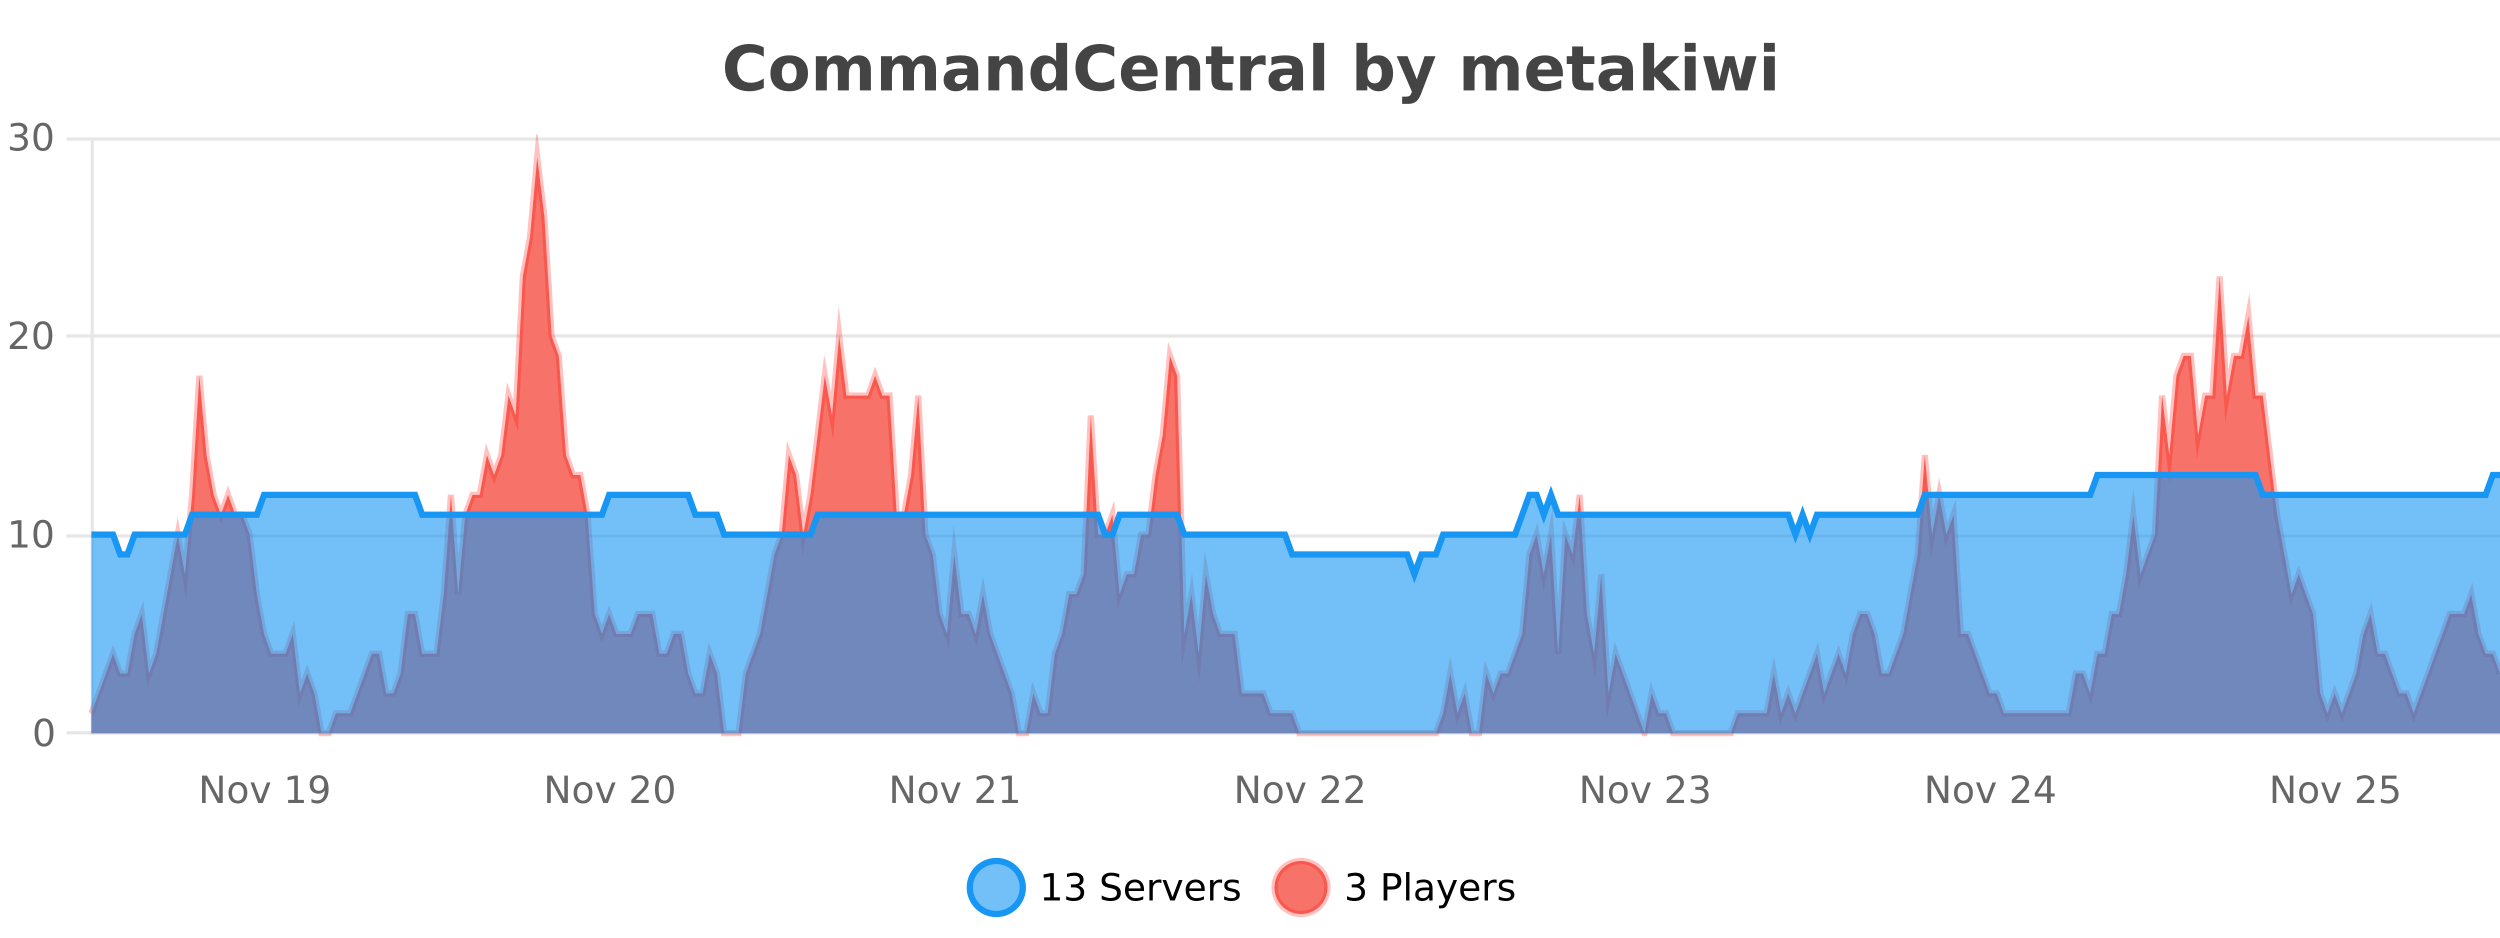 <?xml version="1.0" encoding="UTF-8"?>
<svg xmlns="http://www.w3.org/2000/svg" xmlns:xlink="http://www.w3.org/1999/xlink" width="800pt" height="300pt" viewBox="0 0 800 300" version="1.1">
<defs>
<clipPath id="clip1">
  <path d="M 282 263 L 356 263 L 356 300 L 282 300 Z M 282 263 "/>
</clipPath>
<clipPath id="clip2">
  <path d="M 379 263 L 454 263 L 454 300 L 379 300 Z M 379 263 "/>
</clipPath>
<clipPath id="clip3">
  <path d="M 29.27 50 L 800 50 L 800 234.602 L 29.27 234.602 Z M 29.27 50 "/>
</clipPath>
<clipPath id="clip4">
  <path d="M 28.27 43 L 800 43 L 800 235.602 L 28.27 235.602 Z M 28.27 43 "/>
</clipPath>
<clipPath id="clip5">
  <path d="M 29.27 152 L 800 152 L 800 234.602 L 29.27 234.602 Z M 29.27 152 "/>
</clipPath>
<clipPath id="clip6">
  <path d="M 28.27 123 L 800 123 L 800 213 L 28.27 213 Z M 28.27 123 "/>
</clipPath>
</defs>
<g id="surface380696">
<rect x="0" y="0" width="800" height="300" style="fill:rgb(100%,100%,100%);fill-opacity:1;stroke:none;"/>
<path style="fill:none;stroke-width:1;stroke-linecap:butt;stroke-linejoin:miter;stroke:rgb(0%,0%,0%);stroke-opacity:0.098;stroke-miterlimit:10;" d="M 30 234.5 L 800 234.5 "/>
<path style="fill:none;stroke-width:1;stroke-linecap:butt;stroke-linejoin:miter;stroke:rgb(0%,0%,0%);stroke-opacity:0.098;stroke-miterlimit:10;" d="M 21.27 234.5 L 29 234.5 "/>
<path style="fill:none;stroke-width:1;stroke-linecap:butt;stroke-linejoin:miter;stroke:rgb(0%,0%,0%);stroke-opacity:0.098;stroke-miterlimit:10;" d="M 30 171.5 L 800 171.5 "/>
<path style="fill:none;stroke-width:1;stroke-linecap:butt;stroke-linejoin:miter;stroke:rgb(0%,0%,0%);stroke-opacity:0.098;stroke-miterlimit:10;" d="M 21.27 171.5 L 29 171.5 "/>
<path style="fill:none;stroke-width:1;stroke-linecap:butt;stroke-linejoin:miter;stroke:rgb(0%,0%,0%);stroke-opacity:0.098;stroke-miterlimit:10;" d="M 30 107.5 L 800 107.5 "/>
<path style="fill:none;stroke-width:1;stroke-linecap:butt;stroke-linejoin:miter;stroke:rgb(0%,0%,0%);stroke-opacity:0.098;stroke-miterlimit:10;" d="M 21.27 107.5 L 29 107.5 "/>
<path style="fill:none;stroke-width:1;stroke-linecap:butt;stroke-linejoin:miter;stroke:rgb(0%,0%,0%);stroke-opacity:0.098;stroke-miterlimit:10;" d="M 30 44.5 L 800 44.5 "/>
<path style="fill:none;stroke-width:1;stroke-linecap:butt;stroke-linejoin:miter;stroke:rgb(0%,0%,0%);stroke-opacity:0.098;stroke-miterlimit:10;" d="M 21.27 44.5 L 29 44.5 "/>
<path style=" stroke:none;fill-rule:nonzero;fill:rgb(9.02%,58.824%,95.294%);fill-opacity:0.6;" d="M 327.305 284 C 327.305 288.688 323.508 292.484 318.82 292.484 C 314.133 292.484 310.336 288.688 310.336 284 C 310.336 279.312 314.133 275.516 318.82 275.516 C 323.508 275.516 327.305 279.312 327.305 284 Z M 327.305 284 "/>
<g clip-path="url(#clip1)" clip-rule="nonzero">
<path style="fill:none;stroke-width:2;stroke-linecap:butt;stroke-linejoin:miter;stroke:rgb(9.02%,58.824%,95.294%);stroke-opacity:1;stroke-miterlimit:10;" d="M 327.305 284 C 327.305 288.688 323.508 292.484 318.82 292.484 C 314.133 292.484 310.336 288.688 310.336 284 C 310.336 279.312 314.133 275.516 318.82 275.516 C 323.508 275.516 327.305 279.312 327.305 284 Z M 327.305 284 "/>
</g>
<path style=" stroke:none;fill-rule:nonzero;fill:rgb(0%,0%,0%);fill-opacity:1;" d="M 334.117 287.156 L 336.055 287.156 L 336.055 280.484 L 333.945 280.906 L 333.945 279.828 L 336.039 279.406 L 337.227 279.406 L 337.227 287.156 L 339.164 287.156 L 339.164 288.156 L 334.117 288.156 Z M 345.145 283.438 C 345.707 283.562 346.145 283.82 346.457 284.203 C 346.777 284.578 346.941 285.047 346.941 285.609 C 346.941 286.477 346.645 287.148 346.051 287.625 C 345.457 288.094 344.613 288.328 343.52 288.328 C 343.152 288.328 342.773 288.289 342.379 288.219 C 341.992 288.148 341.598 288.039 341.191 287.891 L 341.191 286.75 C 341.512 286.938 341.867 287.086 342.254 287.188 C 342.648 287.281 343.059 287.328 343.488 287.328 C 344.227 287.328 344.789 287.184 345.176 286.891 C 345.57 286.602 345.77 286.172 345.77 285.609 C 345.77 285.102 345.586 284.699 345.223 284.406 C 344.855 284.117 344.355 283.969 343.723 283.969 L 342.691 283.969 L 342.691 283 L 343.77 283 C 344.34 283 344.785 282.887 345.098 282.656 C 345.41 282.418 345.566 282.078 345.566 281.641 C 345.566 281.195 345.402 280.852 345.082 280.609 C 344.77 280.371 344.316 280.25 343.723 280.25 C 343.387 280.25 343.035 280.289 342.66 280.359 C 342.293 280.422 341.887 280.527 341.441 280.672 L 341.441 279.625 C 341.898 279.5 342.32 279.406 342.707 279.344 C 343.102 279.281 343.473 279.25 343.816 279.25 C 344.723 279.25 345.434 279.453 345.957 279.859 C 346.477 280.266 346.738 280.82 346.738 281.516 C 346.738 282.008 346.598 282.418 346.316 282.75 C 346.043 283.086 345.652 283.312 345.145 283.438 Z M 358.141 279.688 L 358.141 280.844 C 357.691 280.637 357.266 280.48 356.859 280.375 C 356.461 280.262 356.082 280.203 355.719 280.203 C 355.07 280.203 354.57 280.328 354.219 280.578 C 353.875 280.828 353.703 281.188 353.703 281.656 C 353.703 282.043 353.816 282.336 354.047 282.531 C 354.273 282.73 354.719 282.887 355.375 283 L 356.078 283.156 C 356.961 283.324 357.613 283.621 358.031 284.047 C 358.457 284.465 358.672 285.027 358.672 285.734 C 358.672 286.59 358.383 287.234 357.812 287.672 C 357.25 288.109 356.414 288.328 355.312 288.328 C 354.906 288.328 354.469 288.281 354 288.188 C 353.531 288.094 353.047 287.953 352.547 287.766 L 352.547 286.547 C 353.023 286.82 353.492 287.023 353.953 287.156 C 354.422 287.293 354.875 287.359 355.312 287.359 C 355.988 287.359 356.508 287.23 356.875 286.969 C 357.25 286.699 357.438 286.32 357.438 285.828 C 357.438 285.402 357.301 285.07 357.031 284.828 C 356.77 284.578 356.336 284.398 355.734 284.281 L 355.016 284.141 C 354.129 283.965 353.488 283.688 353.094 283.312 C 352.707 282.938 352.516 282.418 352.516 281.75 C 352.516 280.969 352.785 280.359 353.328 279.922 C 353.867 279.477 354.617 279.25 355.578 279.25 C 355.992 279.25 356.41 279.289 356.828 279.359 C 357.254 279.434 357.691 279.543 358.141 279.688 Z M 366.086 284.609 L 366.086 285.125 L 361.117 285.125 C 361.168 285.875 361.391 286.445 361.789 286.828 C 362.195 287.215 362.75 287.406 363.461 287.406 C 363.875 287.406 364.277 287.359 364.664 287.266 C 365.059 287.164 365.449 287.008 365.836 286.797 L 365.836 287.828 C 365.438 287.984 365.039 288.105 364.633 288.188 C 364.227 288.281 363.812 288.328 363.398 288.328 C 362.355 288.328 361.527 288.027 360.914 287.422 C 360.297 286.809 359.992 285.98 359.992 284.938 C 359.992 283.867 360.281 283.016 360.867 282.391 C 361.449 281.758 362.23 281.438 363.211 281.438 C 364.094 281.438 364.793 281.727 365.305 282.297 C 365.824 282.859 366.086 283.633 366.086 284.609 Z M 365.008 284.281 C 364.996 283.699 364.828 283.23 364.508 282.875 C 364.184 282.523 363.758 282.344 363.227 282.344 C 362.621 282.344 362.137 282.516 361.773 282.859 C 361.418 283.203 361.215 283.684 361.164 284.297 Z M 371.656 282.594 C 371.531 282.531 371.395 282.484 371.25 282.453 C 371.113 282.414 370.957 282.391 370.781 282.391 C 370.176 282.391 369.707 282.59 369.375 282.984 C 369.051 283.383 368.891 283.953 368.891 284.703 L 368.891 288.156 L 367.812 288.156 L 367.812 281.594 L 368.891 281.594 L 368.891 282.609 C 369.117 282.215 369.414 281.922 369.781 281.734 C 370.145 281.539 370.586 281.438 371.109 281.438 C 371.18 281.438 371.258 281.445 371.344 281.453 C 371.438 281.465 371.535 281.48 371.641 281.5 Z M 372.012 281.594 L 373.152 281.594 L 375.199 287.094 L 377.262 281.594 L 378.402 281.594 L 375.934 288.156 L 374.465 288.156 Z M 385.504 284.609 L 385.504 285.125 L 380.535 285.125 C 380.586 285.875 380.809 286.445 381.207 286.828 C 381.613 287.215 382.168 287.406 382.879 287.406 C 383.293 287.406 383.695 287.359 384.082 287.266 C 384.477 287.164 384.867 287.008 385.254 286.797 L 385.254 287.828 C 384.855 287.984 384.457 288.105 384.051 288.188 C 383.645 288.281 383.23 288.328 382.816 288.328 C 381.773 288.328 380.945 288.027 380.332 287.422 C 379.715 286.809 379.41 285.98 379.41 284.938 C 379.41 283.867 379.699 283.016 380.285 282.391 C 380.867 281.758 381.648 281.438 382.629 281.438 C 383.512 281.438 384.211 281.727 384.723 282.297 C 385.242 282.859 385.504 283.633 385.504 284.609 Z M 384.426 284.281 C 384.414 283.699 384.246 283.23 383.926 282.875 C 383.602 282.523 383.176 282.344 382.645 282.344 C 382.039 282.344 381.555 282.516 381.191 282.859 C 380.836 283.203 380.633 283.684 380.582 284.297 Z M 391.074 282.594 C 390.949 282.531 390.812 282.484 390.668 282.453 C 390.531 282.414 390.375 282.391 390.199 282.391 C 389.594 282.391 389.125 282.59 388.793 282.984 C 388.469 283.383 388.309 283.953 388.309 284.703 L 388.309 288.156 L 387.23 288.156 L 387.23 281.594 L 388.309 281.594 L 388.309 282.609 C 388.535 282.215 388.832 281.922 389.199 281.734 C 389.562 281.539 390.004 281.438 390.527 281.438 C 390.598 281.438 390.676 281.445 390.762 281.453 C 390.855 281.465 390.953 281.48 391.059 281.5 Z M 396.383 281.781 L 396.383 282.812 C 396.078 282.656 395.762 282.543 395.43 282.469 C 395.105 282.387 394.766 282.344 394.414 282.344 C 393.883 282.344 393.48 282.43 393.211 282.594 C 392.938 282.75 392.805 282.996 392.805 283.328 C 392.805 283.578 392.898 283.777 393.086 283.922 C 393.281 284.059 393.672 284.188 394.258 284.312 L 394.617 284.406 C 395.387 284.562 395.934 284.793 396.258 285.094 C 396.578 285.398 396.742 285.812 396.742 286.344 C 396.742 286.961 396.496 287.445 396.008 287.797 C 395.527 288.152 394.867 288.328 394.023 288.328 C 393.668 288.328 393.297 288.289 392.914 288.219 C 392.539 288.156 392.141 288.059 391.727 287.922 L 391.727 286.797 C 392.121 287.008 392.512 287.164 392.898 287.266 C 393.281 287.371 393.668 287.422 394.055 287.422 C 394.555 287.422 394.938 287.34 395.211 287.172 C 395.492 286.996 395.633 286.746 395.633 286.422 C 395.633 286.133 395.531 285.906 395.336 285.75 C 395.137 285.594 394.703 285.445 394.039 285.297 L 393.664 285.219 C 392.996 285.074 392.512 284.855 392.211 284.562 C 391.918 284.273 391.773 283.875 391.773 283.375 C 391.773 282.75 391.992 282.273 392.43 281.938 C 392.867 281.605 393.484 281.438 394.289 281.438 C 394.684 281.438 395.059 281.469 395.414 281.531 C 395.766 281.586 396.09 281.668 396.383 281.781 Z M 328.82 277.016 "/>
<path style=" stroke:none;fill-rule:nonzero;fill:rgb(96.863%,44.706%,40.784%);fill-opacity:1;" d="M 424.809 284 C 424.809 288.688 421.008 292.484 416.32 292.484 C 411.637 292.484 407.836 288.688 407.836 284 C 407.836 279.312 411.637 275.516 416.32 275.516 C 421.008 275.516 424.809 279.312 424.809 284 Z M 424.809 284 "/>
<g clip-path="url(#clip2)" clip-rule="nonzero">
<path style="fill:none;stroke-width:2;stroke-linecap:butt;stroke-linejoin:miter;stroke:rgb(100%,4.706%,0%);stroke-opacity:0.247;stroke-miterlimit:10;" d="M 424.809 284 C 424.809 288.688 421.008 292.484 416.32 292.484 C 411.637 292.484 407.836 288.688 407.836 284 C 407.836 279.312 411.637 275.516 416.32 275.516 C 421.008 275.516 424.809 279.312 424.809 284 Z M 424.809 284 "/>
</g>
<path style=" stroke:none;fill-rule:nonzero;fill:rgb(0%,0%,0%);fill-opacity:1;" d="M 435.008 283.438 C 435.57 283.562 436.008 283.82 436.32 284.203 C 436.641 284.578 436.805 285.047 436.805 285.609 C 436.805 286.477 436.508 287.148 435.914 287.625 C 435.32 288.094 434.477 288.328 433.383 288.328 C 433.016 288.328 432.637 288.289 432.242 288.219 C 431.855 288.148 431.461 288.039 431.055 287.891 L 431.055 286.75 C 431.375 286.938 431.73 287.086 432.117 287.188 C 432.512 287.281 432.922 287.328 433.352 287.328 C 434.09 287.328 434.652 287.184 435.039 286.891 C 435.434 286.602 435.633 286.172 435.633 285.609 C 435.633 285.102 435.449 284.699 435.086 284.406 C 434.719 284.117 434.219 283.969 433.586 283.969 L 432.555 283.969 L 432.555 283 L 433.633 283 C 434.203 283 434.648 282.887 434.961 282.656 C 435.273 282.418 435.43 282.078 435.43 281.641 C 435.43 281.195 435.266 280.852 434.945 280.609 C 434.633 280.371 434.18 280.25 433.586 280.25 C 433.25 280.25 432.898 280.289 432.523 280.359 C 432.156 280.422 431.75 280.527 431.305 280.672 L 431.305 279.625 C 431.762 279.5 432.184 279.406 432.57 279.344 C 432.965 279.281 433.336 279.25 433.68 279.25 C 434.586 279.25 435.297 279.453 435.82 279.859 C 436.34 280.266 436.602 280.82 436.602 281.516 C 436.602 282.008 436.461 282.418 436.18 282.75 C 435.906 283.086 435.516 283.312 435.008 283.438 Z M 443.945 280.375 L 443.945 283.672 L 445.43 283.672 C 445.98 283.672 446.406 283.531 446.711 283.25 C 447.012 282.961 447.164 282.547 447.164 282.016 C 447.164 281.496 447.012 281.094 446.711 280.812 C 446.406 280.523 445.98 280.375 445.43 280.375 Z M 442.758 279.406 L 445.43 279.406 C 446.418 279.406 447.164 279.633 447.664 280.078 C 448.164 280.516 448.414 281.164 448.414 282.016 C 448.414 282.883 448.164 283.539 447.664 283.984 C 447.164 284.422 446.418 284.641 445.43 284.641 L 443.945 284.641 L 443.945 288.156 L 442.758 288.156 Z M 449.945 279.031 L 451.023 279.031 L 451.023 288.156 L 449.945 288.156 Z M 456.266 284.859 C 455.398 284.859 454.797 284.961 454.453 285.156 C 454.117 285.355 453.953 285.695 453.953 286.172 C 453.953 286.559 454.078 286.867 454.328 287.094 C 454.586 287.312 454.93 287.422 455.359 287.422 C 455.961 287.422 456.441 287.215 456.797 286.797 C 457.16 286.371 457.344 285.805 457.344 285.094 L 457.344 284.859 Z M 458.422 284.406 L 458.422 288.156 L 457.344 288.156 L 457.344 287.156 C 457.094 287.555 456.785 287.852 456.422 288.047 C 456.055 288.234 455.609 288.328 455.078 288.328 C 454.398 288.328 453.863 288.141 453.469 287.766 C 453.07 287.383 452.875 286.875 452.875 286.25 C 452.875 285.512 453.117 284.953 453.609 284.578 C 454.109 284.203 454.848 284.016 455.828 284.016 L 457.344 284.016 L 457.344 283.906 C 457.344 283.406 457.176 283.023 456.844 282.75 C 456.52 282.48 456.066 282.344 455.484 282.344 C 455.109 282.344 454.738 282.391 454.375 282.484 C 454.02 282.578 453.68 282.715 453.359 282.891 L 453.359 281.891 C 453.754 281.734 454.133 281.621 454.5 281.547 C 454.875 281.477 455.238 281.438 455.594 281.438 C 456.539 281.438 457.25 281.684 457.719 282.172 C 458.188 282.664 458.422 283.406 458.422 284.406 Z M 463.367 288.766 C 463.062 289.547 462.766 290.055 462.477 290.297 C 462.184 290.535 461.797 290.656 461.32 290.656 L 460.461 290.656 L 460.461 289.75 L 461.086 289.75 C 461.387 289.75 461.617 289.676 461.773 289.531 C 461.938 289.395 462.121 289.066 462.32 288.547 L 462.523 288.047 L 459.867 281.594 L 461.008 281.594 L 463.055 286.719 L 465.117 281.594 L 466.258 281.594 Z M 473.359 284.609 L 473.359 285.125 L 468.391 285.125 C 468.441 285.875 468.664 286.445 469.062 286.828 C 469.469 287.215 470.023 287.406 470.734 287.406 C 471.148 287.406 471.551 287.359 471.938 287.266 C 472.332 287.164 472.723 287.008 473.109 286.797 L 473.109 287.828 C 472.711 287.984 472.312 288.105 471.906 288.188 C 471.5 288.281 471.086 288.328 470.672 288.328 C 469.629 288.328 468.801 288.027 468.188 287.422 C 467.57 286.809 467.266 285.98 467.266 284.938 C 467.266 283.867 467.555 283.016 468.141 282.391 C 468.723 281.758 469.504 281.438 470.484 281.438 C 471.367 281.438 472.066 281.727 472.578 282.297 C 473.098 282.859 473.359 283.633 473.359 284.609 Z M 472.281 284.281 C 472.27 283.699 472.102 283.23 471.781 282.875 C 471.457 282.523 471.031 282.344 470.5 282.344 C 469.895 282.344 469.41 282.516 469.047 282.859 C 468.691 283.203 468.488 283.684 468.438 284.297 Z M 478.93 282.594 C 478.805 282.531 478.668 282.484 478.523 282.453 C 478.387 282.414 478.23 282.391 478.055 282.391 C 477.449 282.391 476.98 282.59 476.648 282.984 C 476.324 283.383 476.164 283.953 476.164 284.703 L 476.164 288.156 L 475.086 288.156 L 475.086 281.594 L 476.164 281.594 L 476.164 282.609 C 476.391 282.215 476.688 281.922 477.055 281.734 C 477.418 281.539 477.859 281.438 478.383 281.438 C 478.453 281.438 478.531 281.445 478.617 281.453 C 478.711 281.465 478.809 281.48 478.914 281.5 Z M 484.238 281.781 L 484.238 282.812 C 483.934 282.656 483.617 282.543 483.285 282.469 C 482.961 282.387 482.621 282.344 482.27 282.344 C 481.738 282.344 481.336 282.43 481.066 282.594 C 480.793 282.75 480.66 282.996 480.66 283.328 C 480.66 283.578 480.754 283.777 480.941 283.922 C 481.137 284.059 481.527 284.188 482.113 284.312 L 482.473 284.406 C 483.242 284.562 483.789 284.793 484.113 285.094 C 484.434 285.398 484.598 285.812 484.598 286.344 C 484.598 286.961 484.352 287.445 483.863 287.797 C 483.383 288.152 482.723 288.328 481.879 288.328 C 481.523 288.328 481.152 288.289 480.77 288.219 C 480.395 288.156 479.996 288.059 479.582 287.922 L 479.582 286.797 C 479.977 287.008 480.367 287.164 480.754 287.266 C 481.137 287.371 481.523 287.422 481.91 287.422 C 482.41 287.422 482.793 287.34 483.066 287.172 C 483.348 286.996 483.488 286.746 483.488 286.422 C 483.488 286.133 483.387 285.906 483.191 285.75 C 482.992 285.594 482.559 285.445 481.895 285.297 L 481.52 285.219 C 480.852 285.074 480.367 284.855 480.066 284.562 C 479.773 284.273 479.629 283.875 479.629 283.375 C 479.629 282.75 479.848 282.273 480.285 281.938 C 480.723 281.605 481.34 281.438 482.145 281.438 C 482.539 281.438 482.914 281.469 483.27 281.531 C 483.621 281.586 483.945 281.668 484.238 281.781 Z M 426.32 277.016 "/>
<path style=" stroke:none;fill-rule:nonzero;fill:rgb(26.667%,26.667%,26.667%);fill-opacity:1;" d="M 244.406 28.125 C 243.707 28.48 242.984 28.746 242.234 28.922 C 241.492 29.109 240.711 29.203 239.891 29.203 C 237.461 29.203 235.539 28.527 234.125 27.172 C 232.707 25.809 232 23.965 232 21.641 C 232 19.32 232.707 17.48 234.125 16.125 C 235.539 14.762 237.461 14.078 239.891 14.078 C 240.711 14.078 241.492 14.172 242.234 14.359 C 242.984 14.539 243.707 14.805 244.406 15.156 L 244.406 18.172 C 243.707 17.703 243.02 17.359 242.344 17.141 C 241.664 16.914 240.953 16.797 240.203 16.797 C 238.859 16.797 237.801 17.23 237.031 18.094 C 236.27 18.949 235.891 20.133 235.891 21.641 C 235.891 23.152 236.27 24.34 237.031 25.203 C 237.801 26.059 238.859 26.484 240.203 26.484 C 240.953 26.484 241.664 26.375 242.344 26.156 C 243.02 25.93 243.707 25.578 244.406 25.109 Z M 252.57 20.219 C 251.789 20.219 251.195 20.5 250.789 21.062 C 250.383 21.617 250.18 22.418 250.18 23.469 C 250.18 24.512 250.383 25.312 250.789 25.875 C 251.195 26.43 251.789 26.703 252.57 26.703 C 253.328 26.703 253.906 26.43 254.305 25.875 C 254.711 25.312 254.914 24.512 254.914 23.469 C 254.914 22.418 254.711 21.617 254.305 21.062 C 253.906 20.5 253.328 20.219 252.57 20.219 Z M 252.57 17.719 C 254.445 17.719 255.906 18.23 256.961 19.25 C 258.023 20.262 258.555 21.668 258.555 23.469 C 258.555 25.262 258.023 26.668 256.961 27.688 C 255.906 28.699 254.445 29.203 252.57 29.203 C 250.672 29.203 249.195 28.699 248.133 27.688 C 247.07 26.668 246.539 25.262 246.539 23.469 C 246.539 21.668 247.07 20.262 248.133 19.25 C 249.195 18.23 250.672 17.719 252.57 17.719 Z M 271.23 19.797 C 271.676 19.121 272.203 18.605 272.809 18.25 C 273.422 17.898 274.094 17.719 274.824 17.719 C 276.074 17.719 277.027 18.109 277.684 18.891 C 278.348 19.664 278.684 20.789 278.684 22.266 L 278.684 28.922 L 275.168 28.922 L 275.168 23.219 C 275.168 23.137 275.168 23.047 275.168 22.953 C 275.176 22.859 275.184 22.73 275.184 22.562 C 275.184 21.793 275.066 21.234 274.84 20.891 C 274.609 20.539 274.238 20.359 273.73 20.359 C 273.074 20.359 272.562 20.637 272.199 21.188 C 271.832 21.73 271.645 22.516 271.637 23.547 L 271.637 28.922 L 268.121 28.922 L 268.121 23.219 C 268.121 22.012 268.016 21.234 267.809 20.891 C 267.598 20.539 267.23 20.359 266.699 20.359 C 266.02 20.359 265.5 20.637 265.137 21.188 C 264.77 21.73 264.59 22.516 264.59 23.547 L 264.59 28.922 L 261.074 28.922 L 261.074 17.984 L 264.59 17.984 L 264.59 19.578 C 265.027 18.965 265.52 18.5 266.074 18.188 C 266.625 17.875 267.238 17.719 267.918 17.719 C 268.668 17.719 269.332 17.902 269.918 18.266 C 270.5 18.633 270.938 19.141 271.23 19.797 Z M 292.07 19.797 C 292.516 19.121 293.043 18.605 293.648 18.25 C 294.262 17.898 294.934 17.719 295.664 17.719 C 296.914 17.719 297.867 18.109 298.523 18.891 C 299.188 19.664 299.523 20.789 299.523 22.266 L 299.523 28.922 L 296.008 28.922 L 296.008 23.219 C 296.008 23.137 296.008 23.047 296.008 22.953 C 296.016 22.859 296.023 22.73 296.023 22.562 C 296.023 21.793 295.906 21.234 295.68 20.891 C 295.449 20.539 295.078 20.359 294.57 20.359 C 293.914 20.359 293.402 20.637 293.039 21.188 C 292.672 21.73 292.484 22.516 292.477 23.547 L 292.477 28.922 L 288.961 28.922 L 288.961 23.219 C 288.961 22.012 288.855 21.234 288.648 20.891 C 288.438 20.539 288.07 20.359 287.539 20.359 C 286.859 20.359 286.34 20.637 285.977 21.188 C 285.609 21.73 285.43 22.516 285.43 23.547 L 285.43 28.922 L 281.914 28.922 L 281.914 17.984 L 285.43 17.984 L 285.43 19.578 C 285.867 18.965 286.359 18.5 286.914 18.188 C 287.465 17.875 288.078 17.719 288.758 17.719 C 289.508 17.719 290.172 17.902 290.758 18.266 C 291.34 18.633 291.777 19.141 292.07 19.797 Z M 307.676 24 C 306.945 24 306.398 24.125 306.035 24.375 C 305.668 24.617 305.488 24.98 305.488 25.469 C 305.488 25.906 305.633 26.25 305.926 26.5 C 306.227 26.75 306.637 26.875 307.16 26.875 C 307.816 26.875 308.367 26.641 308.816 26.172 C 309.273 25.703 309.504 25.117 309.504 24.406 L 309.504 24 Z M 313.02 22.688 L 313.02 28.922 L 309.504 28.922 L 309.504 27.297 C 309.035 27.965 308.504 28.449 307.91 28.75 C 307.324 29.051 306.613 29.203 305.77 29.203 C 304.645 29.203 303.727 28.875 303.02 28.219 C 302.309 27.555 301.957 26.695 301.957 25.641 C 301.957 24.359 302.395 23.422 303.27 22.828 C 304.152 22.227 305.543 21.922 307.441 21.922 L 309.504 21.922 L 309.504 21.641 C 309.504 21.09 309.285 20.688 308.848 20.438 C 308.41 20.18 307.727 20.047 306.801 20.047 C 306.051 20.047 305.352 20.125 304.707 20.281 C 304.059 20.43 303.461 20.648 302.91 20.938 L 302.91 18.281 C 303.66 18.094 304.41 17.953 305.16 17.859 C 305.918 17.766 306.68 17.719 307.441 17.719 C 309.41 17.719 310.832 18.109 311.707 18.891 C 312.582 19.664 313.02 20.93 313.02 22.688 Z M 327.266 22.266 L 327.266 28.922 L 323.75 28.922 L 323.75 23.828 C 323.75 22.883 323.727 22.23 323.688 21.875 C 323.645 21.512 323.57 21.246 323.469 21.078 C 323.332 20.852 323.145 20.672 322.906 20.547 C 322.676 20.422 322.41 20.359 322.109 20.359 C 321.379 20.359 320.805 20.641 320.391 21.203 C 319.973 21.766 319.766 22.547 319.766 23.547 L 319.766 28.922 L 316.281 28.922 L 316.281 17.984 L 319.766 17.984 L 319.766 19.578 C 320.297 18.945 320.859 18.477 321.453 18.172 C 322.047 17.871 322.695 17.719 323.406 17.719 C 324.676 17.719 325.633 18.109 326.281 18.891 C 326.938 19.664 327.266 20.789 327.266 22.266 Z M 337.957 19.578 L 337.957 13.719 L 341.473 13.719 L 341.473 28.922 L 337.957 28.922 L 337.957 27.344 C 337.477 27.992 336.945 28.465 336.363 28.766 C 335.777 29.055 335.105 29.203 334.348 29.203 C 333.004 29.203 331.898 28.668 331.035 27.594 C 330.168 26.523 329.738 25.148 329.738 23.469 C 329.738 21.781 330.168 20.402 331.035 19.328 C 331.898 18.258 333.004 17.719 334.348 17.719 C 335.105 17.719 335.777 17.871 336.363 18.172 C 336.945 18.477 337.477 18.945 337.957 19.578 Z M 335.645 26.672 C 336.395 26.672 336.965 26.402 337.363 25.859 C 337.758 25.309 337.957 24.512 337.957 23.469 C 337.957 22.43 337.758 21.637 337.363 21.094 C 336.965 20.543 336.395 20.266 335.645 20.266 C 334.902 20.266 334.336 20.543 333.941 21.094 C 333.543 21.637 333.348 22.43 333.348 23.469 C 333.348 24.512 333.543 25.309 333.941 25.859 C 334.336 26.402 334.902 26.672 335.645 26.672 Z M 356.555 28.125 C 355.855 28.48 355.133 28.746 354.383 28.922 C 353.641 29.109 352.859 29.203 352.039 29.203 C 349.609 29.203 347.688 28.527 346.273 27.172 C 344.855 25.809 344.148 23.965 344.148 21.641 C 344.148 19.32 344.855 17.48 346.273 16.125 C 347.688 14.762 349.609 14.078 352.039 14.078 C 352.859 14.078 353.641 14.172 354.383 14.359 C 355.133 14.539 355.855 14.805 356.555 15.156 L 356.555 18.172 C 355.855 17.703 355.168 17.359 354.492 17.141 C 353.812 16.914 353.102 16.797 352.352 16.797 C 351.008 16.797 349.949 17.23 349.18 18.094 C 348.418 18.949 348.039 20.133 348.039 21.641 C 348.039 23.152 348.418 24.34 349.18 25.203 C 349.949 26.059 351.008 26.484 352.352 26.484 C 353.102 26.484 353.812 26.375 354.492 26.156 C 355.168 25.93 355.855 25.578 356.555 25.109 Z M 370.422 23.422 L 370.422 24.422 L 362.25 24.422 C 362.332 25.246 362.629 25.859 363.141 26.266 C 363.648 26.672 364.359 26.875 365.266 26.875 C 366.004 26.875 366.758 26.766 367.531 26.547 C 368.301 26.328 369.094 26 369.906 25.562 L 369.906 28.25 C 369.082 28.562 368.254 28.797 367.422 28.953 C 366.598 29.117 365.773 29.203 364.953 29.203 C 362.973 29.203 361.43 28.703 360.328 27.703 C 359.234 26.695 358.688 25.281 358.688 23.469 C 358.688 21.68 359.223 20.273 360.297 19.25 C 361.379 18.23 362.863 17.719 364.75 17.719 C 366.469 17.719 367.844 18.242 368.875 19.281 C 369.906 20.312 370.422 21.695 370.422 23.422 Z M 366.828 22.266 C 366.828 21.602 366.633 21.062 366.25 20.656 C 365.863 20.25 365.359 20.047 364.734 20.047 C 364.055 20.047 363.504 20.242 363.078 20.625 C 362.66 21 362.398 21.547 362.297 22.266 Z M 384.062 22.266 L 384.062 28.922 L 380.547 28.922 L 380.547 23.828 C 380.547 22.883 380.523 22.23 380.484 21.875 C 380.441 21.512 380.367 21.246 380.266 21.078 C 380.129 20.852 379.941 20.672 379.703 20.547 C 379.473 20.422 379.207 20.359 378.906 20.359 C 378.176 20.359 377.602 20.641 377.188 21.203 C 376.77 21.766 376.562 22.547 376.562 23.547 L 376.562 28.922 L 373.078 28.922 L 373.078 17.984 L 376.562 17.984 L 376.562 19.578 C 377.094 18.945 377.656 18.477 378.25 18.172 C 378.844 17.871 379.492 17.719 380.203 17.719 C 381.473 17.719 382.43 18.109 383.078 18.891 C 383.734 19.664 384.062 20.789 384.062 22.266 Z M 391.129 14.875 L 391.129 17.984 L 394.738 17.984 L 394.738 20.484 L 391.129 20.484 L 391.129 25.125 C 391.129 25.637 391.227 25.98 391.426 26.156 C 391.633 26.336 392.035 26.422 392.629 26.422 L 394.426 26.422 L 394.426 28.922 L 391.426 28.922 C 390.051 28.922 389.07 28.637 388.488 28.062 C 387.914 27.48 387.629 26.5 387.629 25.125 L 387.629 20.484 L 385.895 20.484 L 385.895 17.984 L 387.629 17.984 L 387.629 14.875 Z M 405 20.969 C 404.688 20.824 404.379 20.719 404.078 20.656 C 403.773 20.586 403.473 20.547 403.172 20.547 C 402.266 20.547 401.566 20.836 401.078 21.406 C 400.598 21.98 400.359 22.805 400.359 23.875 L 400.359 28.922 L 396.875 28.922 L 396.875 17.984 L 400.359 17.984 L 400.359 19.781 C 400.805 19.062 401.32 18.543 401.906 18.219 C 402.488 17.887 403.188 17.719 404 17.719 C 404.125 17.719 404.254 17.727 404.391 17.734 C 404.523 17.746 404.723 17.766 404.984 17.797 Z M 411.633 24 C 410.902 24 410.355 24.125 409.992 24.375 C 409.625 24.617 409.445 24.98 409.445 25.469 C 409.445 25.906 409.59 26.25 409.883 26.5 C 410.184 26.75 410.594 26.875 411.117 26.875 C 411.773 26.875 412.324 26.641 412.773 26.172 C 413.23 25.703 413.461 25.117 413.461 24.406 L 413.461 24 Z M 416.977 22.688 L 416.977 28.922 L 413.461 28.922 L 413.461 27.297 C 412.992 27.965 412.461 28.449 411.867 28.75 C 411.281 29.051 410.57 29.203 409.727 29.203 C 408.602 29.203 407.684 28.875 406.977 28.219 C 406.266 27.555 405.914 26.695 405.914 25.641 C 405.914 24.359 406.352 23.422 407.227 22.828 C 408.109 22.227 409.5 21.922 411.398 21.922 L 413.461 21.922 L 413.461 21.641 C 413.461 21.09 413.242 20.688 412.805 20.438 C 412.367 20.18 411.684 20.047 410.758 20.047 C 410.008 20.047 409.309 20.125 408.664 20.281 C 408.016 20.43 407.418 20.648 406.867 20.938 L 406.867 18.281 C 407.617 18.094 408.367 17.953 409.117 17.859 C 409.875 17.766 410.637 17.719 411.398 17.719 C 413.367 17.719 414.789 18.109 415.664 18.891 C 416.539 19.664 416.977 20.93 416.977 22.688 Z M 420.234 13.719 L 423.719 13.719 L 423.719 28.922 L 420.234 28.922 Z M 439.867 26.672 C 440.617 26.672 441.188 26.402 441.586 25.859 C 441.98 25.309 442.18 24.512 442.18 23.469 C 442.18 22.43 441.98 21.637 441.586 21.094 C 441.188 20.543 440.617 20.266 439.867 20.266 C 439.117 20.266 438.539 20.543 438.133 21.094 C 437.734 21.637 437.539 22.43 437.539 23.469 C 437.539 24.5 437.734 25.293 438.133 25.844 C 438.539 26.398 439.117 26.672 439.867 26.672 Z M 437.539 19.578 C 438.027 18.945 438.562 18.477 439.148 18.172 C 439.73 17.871 440.402 17.719 441.164 17.719 C 442.516 17.719 443.625 18.258 444.492 19.328 C 445.355 20.402 445.789 21.781 445.789 23.469 C 445.789 25.148 445.355 26.523 444.492 27.594 C 443.625 28.668 442.516 29.203 441.164 29.203 C 440.402 29.203 439.73 29.051 439.148 28.75 C 438.562 28.449 438.027 27.98 437.539 27.344 L 437.539 28.922 L 434.055 28.922 L 434.055 13.719 L 437.539 13.719 Z M 446.934 17.984 L 450.418 17.984 L 453.371 25.406 L 455.871 17.984 L 459.355 17.984 L 454.762 29.953 C 454.301 31.172 453.762 32.02 453.137 32.5 C 452.52 32.988 451.715 33.234 450.715 33.234 L 448.684 33.234 L 448.684 30.938 L 449.777 30.938 C 450.371 30.938 450.801 30.844 451.074 30.656 C 451.344 30.469 451.551 30.129 451.699 29.641 L 451.809 29.344 Z M 478.496 19.797 C 478.941 19.121 479.469 18.605 480.074 18.25 C 480.688 17.898 481.359 17.719 482.09 17.719 C 483.34 17.719 484.293 18.109 484.949 18.891 C 485.613 19.664 485.949 20.789 485.949 22.266 L 485.949 28.922 L 482.434 28.922 L 482.434 23.219 C 482.434 23.137 482.434 23.047 482.434 22.953 C 482.441 22.859 482.449 22.73 482.449 22.562 C 482.449 21.793 482.332 21.234 482.105 20.891 C 481.875 20.539 481.504 20.359 480.996 20.359 C 480.34 20.359 479.828 20.637 479.465 21.188 C 479.098 21.73 478.91 22.516 478.902 23.547 L 478.902 28.922 L 475.387 28.922 L 475.387 23.219 C 475.387 22.012 475.281 21.234 475.074 20.891 C 474.863 20.539 474.496 20.359 473.965 20.359 C 473.285 20.359 472.766 20.637 472.402 21.188 C 472.035 21.73 471.855 22.516 471.855 23.547 L 471.855 28.922 L 468.34 28.922 L 468.34 17.984 L 471.855 17.984 L 471.855 19.578 C 472.293 18.965 472.785 18.5 473.34 18.188 C 473.891 17.875 474.504 17.719 475.184 17.719 C 475.934 17.719 476.598 17.902 477.184 18.266 C 477.766 18.633 478.203 19.141 478.496 19.797 Z M 500.117 23.422 L 500.117 24.422 L 491.945 24.422 C 492.027 25.246 492.324 25.859 492.836 26.266 C 493.344 26.672 494.055 26.875 494.961 26.875 C 495.699 26.875 496.453 26.766 497.227 26.547 C 497.996 26.328 498.789 26 499.602 25.562 L 499.602 28.25 C 498.777 28.562 497.949 28.797 497.117 28.953 C 496.293 29.117 495.469 29.203 494.648 29.203 C 492.668 29.203 491.125 28.703 490.023 27.703 C 488.93 26.695 488.383 25.281 488.383 23.469 C 488.383 21.68 488.918 20.273 489.992 19.25 C 491.074 18.23 492.559 17.719 494.445 17.719 C 496.164 17.719 497.539 18.242 498.57 19.281 C 499.602 20.312 500.117 21.695 500.117 23.422 Z M 496.523 22.266 C 496.523 21.602 496.328 21.062 495.945 20.656 C 495.559 20.25 495.055 20.047 494.43 20.047 C 493.75 20.047 493.199 20.242 492.773 20.625 C 492.355 21 492.094 21.547 491.992 22.266 Z M 506.586 14.875 L 506.586 17.984 L 510.195 17.984 L 510.195 20.484 L 506.586 20.484 L 506.586 25.125 C 506.586 25.637 506.684 25.98 506.883 26.156 C 507.09 26.336 507.492 26.422 508.086 26.422 L 509.883 26.422 L 509.883 28.922 L 506.883 28.922 C 505.508 28.922 504.527 28.637 503.945 28.062 C 503.371 27.48 503.086 26.5 503.086 25.125 L 503.086 20.484 L 501.352 20.484 L 501.352 17.984 L 503.086 17.984 L 503.086 14.875 Z M 517.227 24 C 516.496 24 515.949 24.125 515.586 24.375 C 515.219 24.617 515.039 24.98 515.039 25.469 C 515.039 25.906 515.184 26.25 515.477 26.5 C 515.777 26.75 516.188 26.875 516.711 26.875 C 517.367 26.875 517.918 26.641 518.367 26.172 C 518.824 25.703 519.055 25.117 519.055 24.406 L 519.055 24 Z M 522.57 22.688 L 522.57 28.922 L 519.055 28.922 L 519.055 27.297 C 518.586 27.965 518.055 28.449 517.461 28.75 C 516.875 29.051 516.164 29.203 515.32 29.203 C 514.195 29.203 513.277 28.875 512.57 28.219 C 511.859 27.555 511.508 26.695 511.508 25.641 C 511.508 24.359 511.945 23.422 512.82 22.828 C 513.703 22.227 515.094 21.922 516.992 21.922 L 519.055 21.922 L 519.055 21.641 C 519.055 21.09 518.836 20.688 518.398 20.438 C 517.961 20.18 517.277 20.047 516.352 20.047 C 515.602 20.047 514.902 20.125 514.258 20.281 C 513.609 20.43 513.012 20.648 512.461 20.938 L 512.461 18.281 C 513.211 18.094 513.961 17.953 514.711 17.859 C 515.469 17.766 516.23 17.719 516.992 17.719 C 518.961 17.719 520.383 18.109 521.258 18.891 C 522.133 19.664 522.57 20.93 522.57 22.688 Z M 525.832 13.719 L 529.316 13.719 L 529.316 22 L 533.348 17.984 L 537.41 17.984 L 532.066 23 L 537.832 28.922 L 533.582 28.922 L 529.316 24.359 L 529.316 28.922 L 525.832 28.922 Z M 539.133 17.984 L 542.617 17.984 L 542.617 28.922 L 539.133 28.922 Z M 539.133 13.719 L 542.617 13.719 L 542.617 16.578 L 539.133 16.578 Z M 545.004 17.984 L 548.41 17.984 L 550.238 25.516 L 552.082 17.984 L 555.004 17.984 L 556.848 25.438 L 558.691 17.984 L 562.082 17.984 L 559.207 28.922 L 555.379 28.922 L 553.535 21.406 L 551.707 28.922 L 547.879 28.922 Z M 564.465 17.984 L 567.949 17.984 L 567.949 28.922 L 564.465 28.922 Z M 564.465 13.719 L 567.949 13.719 L 567.949 16.578 L 564.465 16.578 Z M 231 10.359 "/>
<path style="fill:none;stroke-width:1;stroke-linecap:butt;stroke-linejoin:miter;stroke:rgb(0%,0%,0%);stroke-opacity:0.098;stroke-miterlimit:10;" d="M 29 234.5 L 801 234.5 "/>
<path style=" stroke:none;fill-rule:nonzero;fill:rgb(40%,40%,40%);fill-opacity:1;" d="M 64.656 248.203 L 66.25 248.203 L 70.141 255.516 L 70.141 248.203 L 71.281 248.203 L 71.281 256.953 L 69.688 256.953 L 65.812 249.641 L 65.812 256.953 L 64.656 256.953 Z M 76.133 251.141 C 75.559 251.141 75.102 251.371 74.758 251.828 C 74.422 252.277 74.258 252.891 74.258 253.672 C 74.258 254.465 74.422 255.086 74.758 255.531 C 75.09 255.98 75.547 256.203 76.133 256.203 C 76.703 256.203 77.156 255.98 77.492 255.531 C 77.836 255.074 78.008 254.453 78.008 253.672 C 78.008 252.902 77.836 252.289 77.492 251.828 C 77.156 251.371 76.703 251.141 76.133 251.141 Z M 76.133 250.234 C 77.07 250.234 77.805 250.543 78.336 251.156 C 78.875 251.762 79.148 252.602 79.148 253.672 C 79.148 254.746 78.875 255.59 78.336 256.203 C 77.805 256.82 77.07 257.125 76.133 257.125 C 75.195 257.125 74.453 256.82 73.914 256.203 C 73.383 255.59 73.117 254.746 73.117 253.672 C 73.117 252.602 73.383 251.762 73.914 251.156 C 74.453 250.543 75.195 250.234 76.133 250.234 Z M 80.164 250.391 L 81.305 250.391 L 83.352 255.891 L 85.414 250.391 L 86.555 250.391 L 84.086 256.953 L 82.617 256.953 Z M 92.203 255.953 L 94.141 255.953 L 94.141 249.281 L 92.031 249.703 L 92.031 248.625 L 94.125 248.203 L 95.312 248.203 L 95.312 255.953 L 97.25 255.953 L 97.25 256.953 L 92.203 256.953 Z M 99.664 256.766 L 99.664 255.688 C 99.965 255.836 100.266 255.945 100.57 256.016 C 100.871 256.09 101.172 256.125 101.477 256.125 C 102.258 256.125 102.852 255.867 103.258 255.344 C 103.672 254.812 103.906 254.012 103.961 252.938 C 103.742 253.281 103.453 253.543 103.102 253.719 C 102.758 253.898 102.371 253.984 101.945 253.984 C 101.07 253.984 100.375 253.727 99.867 253.203 C 99.355 252.672 99.102 251.945 99.102 251.016 C 99.102 250.121 99.367 249.402 99.898 248.859 C 100.43 248.32 101.137 248.047 102.023 248.047 C 103.031 248.047 103.805 248.438 104.336 249.219 C 104.875 249.992 105.148 251.117 105.148 252.594 C 105.148 253.969 104.82 255.07 104.164 255.891 C 103.508 256.715 102.625 257.125 101.523 257.125 C 101.219 257.125 100.918 257.094 100.617 257.031 C 100.312 256.977 99.996 256.891 99.664 256.766 Z M 102.023 253.062 C 102.555 253.062 102.977 252.883 103.289 252.516 C 103.602 252.152 103.758 251.652 103.758 251.016 C 103.758 250.391 103.602 249.898 103.289 249.531 C 102.977 249.168 102.555 248.984 102.023 248.984 C 101.492 248.984 101.07 249.168 100.758 249.531 C 100.453 249.898 100.305 250.391 100.305 251.016 C 100.305 251.652 100.453 252.152 100.758 252.516 C 101.07 252.883 101.492 253.062 102.023 253.062 Z M 63.484 245.816 "/>
<path style=" stroke:none;fill-rule:nonzero;fill:rgb(40%,40%,40%);fill-opacity:1;" d="M 175.09 248.203 L 176.684 248.203 L 180.574 255.516 L 180.574 248.203 L 181.715 248.203 L 181.715 256.953 L 180.121 256.953 L 176.246 249.641 L 176.246 256.953 L 175.09 256.953 Z M 186.566 251.141 C 185.992 251.141 185.535 251.371 185.191 251.828 C 184.855 252.277 184.691 252.891 184.691 253.672 C 184.691 254.465 184.855 255.086 185.191 255.531 C 185.523 255.98 185.98 256.203 186.566 256.203 C 187.137 256.203 187.59 255.98 187.926 255.531 C 188.27 255.074 188.441 254.453 188.441 253.672 C 188.441 252.902 188.27 252.289 187.926 251.828 C 187.59 251.371 187.137 251.141 186.566 251.141 Z M 186.566 250.234 C 187.504 250.234 188.238 250.543 188.77 251.156 C 189.309 251.762 189.582 252.602 189.582 253.672 C 189.582 254.746 189.309 255.59 188.77 256.203 C 188.238 256.82 187.504 257.125 186.566 257.125 C 185.629 257.125 184.887 256.82 184.348 256.203 C 183.816 255.59 183.551 254.746 183.551 253.672 C 183.551 252.602 183.816 251.762 184.348 251.156 C 184.887 250.543 185.629 250.234 186.566 250.234 Z M 190.594 250.391 L 191.734 250.391 L 193.781 255.891 L 195.844 250.391 L 196.984 250.391 L 194.516 256.953 L 193.047 256.953 Z M 203.449 255.953 L 207.59 255.953 L 207.59 256.953 L 202.027 256.953 L 202.027 255.953 C 202.473 255.496 203.082 254.875 203.855 254.094 C 204.637 253.305 205.125 252.793 205.324 252.562 C 205.707 252.148 205.973 251.793 206.121 251.5 C 206.277 251.199 206.355 250.906 206.355 250.625 C 206.355 250.156 206.188 249.777 205.855 249.484 C 205.531 249.195 205.109 249.047 204.59 249.047 C 204.215 249.047 203.816 249.109 203.402 249.234 C 202.996 249.359 202.559 249.559 202.09 249.828 L 202.09 248.625 C 202.566 248.438 203.012 248.297 203.418 248.203 C 203.832 248.102 204.215 248.047 204.559 248.047 C 205.465 248.047 206.188 248.277 206.73 248.734 C 207.27 249.184 207.543 249.789 207.543 250.547 C 207.543 250.902 207.473 251.242 207.34 251.562 C 207.203 251.887 206.957 252.266 206.605 252.703 C 206.5 252.82 206.188 253.148 205.668 253.688 C 205.145 254.23 204.406 254.984 203.449 255.953 Z M 212.602 248.984 C 211.996 248.984 211.539 249.289 211.227 249.891 C 210.922 250.484 210.773 251.387 210.773 252.594 C 210.773 253.793 210.922 254.695 211.227 255.297 C 211.539 255.891 211.996 256.188 212.602 256.188 C 213.215 256.188 213.672 255.891 213.977 255.297 C 214.289 254.695 214.445 253.793 214.445 252.594 C 214.445 251.387 214.289 250.484 213.977 249.891 C 213.672 249.289 213.215 248.984 212.602 248.984 Z M 212.602 248.047 C 213.578 248.047 214.328 248.438 214.852 249.219 C 215.371 249.992 215.633 251.117 215.633 252.594 C 215.633 254.062 215.371 255.188 214.852 255.969 C 214.328 256.742 213.578 257.125 212.602 257.125 C 211.621 257.125 210.871 256.742 210.352 255.969 C 209.84 255.188 209.586 254.062 209.586 252.594 C 209.586 251.117 209.84 249.992 210.352 249.219 C 210.871 248.438 211.621 248.047 212.602 248.047 Z M 173.918 245.816 "/>
<path style=" stroke:none;fill-rule:nonzero;fill:rgb(40%,40%,40%);fill-opacity:1;" d="M 285.523 248.203 L 287.117 248.203 L 291.008 255.516 L 291.008 248.203 L 292.148 248.203 L 292.148 256.953 L 290.555 256.953 L 286.68 249.641 L 286.68 256.953 L 285.523 256.953 Z M 297 251.141 C 296.426 251.141 295.969 251.371 295.625 251.828 C 295.289 252.277 295.125 252.891 295.125 253.672 C 295.125 254.465 295.289 255.086 295.625 255.531 C 295.957 255.98 296.414 256.203 297 256.203 C 297.57 256.203 298.023 255.98 298.359 255.531 C 298.703 255.074 298.875 254.453 298.875 253.672 C 298.875 252.902 298.703 252.289 298.359 251.828 C 298.023 251.371 297.57 251.141 297 251.141 Z M 297 250.234 C 297.938 250.234 298.672 250.543 299.203 251.156 C 299.742 251.762 300.016 252.602 300.016 253.672 C 300.016 254.746 299.742 255.59 299.203 256.203 C 298.672 256.82 297.938 257.125 297 257.125 C 296.062 257.125 295.32 256.82 294.781 256.203 C 294.25 255.59 293.984 254.746 293.984 253.672 C 293.984 252.602 294.25 251.762 294.781 251.156 C 295.32 250.543 296.062 250.234 297 250.234 Z M 301.031 250.391 L 302.172 250.391 L 304.219 255.891 L 306.281 250.391 L 307.422 250.391 L 304.953 256.953 L 303.484 256.953 Z M 313.883 255.953 L 318.023 255.953 L 318.023 256.953 L 312.461 256.953 L 312.461 255.953 C 312.906 255.496 313.516 254.875 314.289 254.094 C 315.07 253.305 315.559 252.793 315.758 252.562 C 316.141 252.148 316.406 251.793 316.555 251.5 C 316.711 251.199 316.789 250.906 316.789 250.625 C 316.789 250.156 316.621 249.777 316.289 249.484 C 315.965 249.195 315.543 249.047 315.023 249.047 C 314.648 249.047 314.25 249.109 313.836 249.234 C 313.43 249.359 312.992 249.559 312.523 249.828 L 312.523 248.625 C 313 248.438 313.445 248.297 313.852 248.203 C 314.266 248.102 314.648 248.047 314.992 248.047 C 315.898 248.047 316.621 248.277 317.164 248.734 C 317.703 249.184 317.977 249.789 317.977 250.547 C 317.977 250.902 317.906 251.242 317.773 251.562 C 317.637 251.887 317.391 252.266 317.039 252.703 C 316.934 252.82 316.621 253.148 316.102 253.688 C 315.578 254.23 314.84 254.984 313.883 255.953 Z M 320.703 255.953 L 322.641 255.953 L 322.641 249.281 L 320.531 249.703 L 320.531 248.625 L 322.625 248.203 L 323.812 248.203 L 323.812 255.953 L 325.75 255.953 L 325.75 256.953 L 320.703 256.953 Z M 284.352 245.816 "/>
<path style=" stroke:none;fill-rule:nonzero;fill:rgb(40%,40%,40%);fill-opacity:1;" d="M 395.957 248.203 L 397.551 248.203 L 401.441 255.516 L 401.441 248.203 L 402.582 248.203 L 402.582 256.953 L 400.988 256.953 L 397.113 249.641 L 397.113 256.953 L 395.957 256.953 Z M 407.434 251.141 C 406.859 251.141 406.402 251.371 406.059 251.828 C 405.723 252.277 405.559 252.891 405.559 253.672 C 405.559 254.465 405.723 255.086 406.059 255.531 C 406.391 255.98 406.848 256.203 407.434 256.203 C 408.004 256.203 408.457 255.98 408.793 255.531 C 409.137 255.074 409.309 254.453 409.309 253.672 C 409.309 252.902 409.137 252.289 408.793 251.828 C 408.457 251.371 408.004 251.141 407.434 251.141 Z M 407.434 250.234 C 408.371 250.234 409.105 250.543 409.637 251.156 C 410.176 251.762 410.449 252.602 410.449 253.672 C 410.449 254.746 410.176 255.59 409.637 256.203 C 409.105 256.82 408.371 257.125 407.434 257.125 C 406.496 257.125 405.754 256.82 405.215 256.203 C 404.684 255.59 404.418 254.746 404.418 253.672 C 404.418 252.602 404.684 251.762 405.215 251.156 C 405.754 250.543 406.496 250.234 407.434 250.234 Z M 411.461 250.391 L 412.602 250.391 L 414.648 255.891 L 416.711 250.391 L 417.852 250.391 L 415.383 256.953 L 413.914 256.953 Z M 424.316 255.953 L 428.457 255.953 L 428.457 256.953 L 422.895 256.953 L 422.895 255.953 C 423.34 255.496 423.949 254.875 424.723 254.094 C 425.504 253.305 425.992 252.793 426.191 252.562 C 426.574 252.148 426.84 251.793 426.988 251.5 C 427.145 251.199 427.223 250.906 427.223 250.625 C 427.223 250.156 427.055 249.777 426.723 249.484 C 426.398 249.195 425.977 249.047 425.457 249.047 C 425.082 249.047 424.684 249.109 424.27 249.234 C 423.863 249.359 423.426 249.559 422.957 249.828 L 422.957 248.625 C 423.434 248.438 423.879 248.297 424.285 248.203 C 424.699 248.102 425.082 248.047 425.426 248.047 C 426.332 248.047 427.055 248.277 427.598 248.734 C 428.137 249.184 428.41 249.789 428.41 250.547 C 428.41 250.902 428.34 251.242 428.207 251.562 C 428.07 251.887 427.824 252.266 427.473 252.703 C 427.367 252.82 427.055 253.148 426.535 253.688 C 426.012 254.23 425.273 254.984 424.316 255.953 Z M 431.953 255.953 L 436.094 255.953 L 436.094 256.953 L 430.531 256.953 L 430.531 255.953 C 430.977 255.496 431.586 254.875 432.359 254.094 C 433.141 253.305 433.629 252.793 433.828 252.562 C 434.211 252.148 434.477 251.793 434.625 251.5 C 434.781 251.199 434.859 250.906 434.859 250.625 C 434.859 250.156 434.691 249.777 434.359 249.484 C 434.035 249.195 433.613 249.047 433.094 249.047 C 432.719 249.047 432.32 249.109 431.906 249.234 C 431.5 249.359 431.062 249.559 430.594 249.828 L 430.594 248.625 C 431.07 248.438 431.516 248.297 431.922 248.203 C 432.336 248.102 432.719 248.047 433.062 248.047 C 433.969 248.047 434.691 248.277 435.234 248.734 C 435.773 249.184 436.047 249.789 436.047 250.547 C 436.047 250.902 435.977 251.242 435.844 251.562 C 435.707 251.887 435.461 252.266 435.109 252.703 C 435.004 252.82 434.691 253.148 434.172 253.688 C 433.648 254.23 432.91 254.984 431.953 255.953 Z M 394.785 245.816 "/>
<path style=" stroke:none;fill-rule:nonzero;fill:rgb(40%,40%,40%);fill-opacity:1;" d="M 506.391 248.203 L 507.984 248.203 L 511.875 255.516 L 511.875 248.203 L 513.016 248.203 L 513.016 256.953 L 511.422 256.953 L 507.547 249.641 L 507.547 256.953 L 506.391 256.953 Z M 517.867 251.141 C 517.293 251.141 516.836 251.371 516.492 251.828 C 516.156 252.277 515.992 252.891 515.992 253.672 C 515.992 254.465 516.156 255.086 516.492 255.531 C 516.824 255.98 517.281 256.203 517.867 256.203 C 518.438 256.203 518.891 255.98 519.227 255.531 C 519.57 255.074 519.742 254.453 519.742 253.672 C 519.742 252.902 519.57 252.289 519.227 251.828 C 518.891 251.371 518.438 251.141 517.867 251.141 Z M 517.867 250.234 C 518.805 250.234 519.539 250.543 520.07 251.156 C 520.609 251.762 520.883 252.602 520.883 253.672 C 520.883 254.746 520.609 255.59 520.07 256.203 C 519.539 256.82 518.805 257.125 517.867 257.125 C 516.93 257.125 516.188 256.82 515.648 256.203 C 515.117 255.59 514.852 254.746 514.852 253.672 C 514.852 252.602 515.117 251.762 515.648 251.156 C 516.188 250.543 516.93 250.234 517.867 250.234 Z M 521.898 250.391 L 523.039 250.391 L 525.086 255.891 L 527.148 250.391 L 528.289 250.391 L 525.82 256.953 L 524.352 256.953 Z M 534.75 255.953 L 538.891 255.953 L 538.891 256.953 L 533.328 256.953 L 533.328 255.953 C 533.773 255.496 534.383 254.875 535.156 254.094 C 535.938 253.305 536.426 252.793 536.625 252.562 C 537.008 252.148 537.273 251.793 537.422 251.5 C 537.578 251.199 537.656 250.906 537.656 250.625 C 537.656 250.156 537.488 249.777 537.156 249.484 C 536.832 249.195 536.41 249.047 535.891 249.047 C 535.516 249.047 535.117 249.109 534.703 249.234 C 534.297 249.359 533.859 249.559 533.391 249.828 L 533.391 248.625 C 533.867 248.438 534.312 248.297 534.719 248.203 C 535.133 248.102 535.516 248.047 535.859 248.047 C 536.766 248.047 537.488 248.277 538.031 248.734 C 538.57 249.184 538.844 249.789 538.844 250.547 C 538.844 250.902 538.773 251.242 538.641 251.562 C 538.504 251.887 538.258 252.266 537.906 252.703 C 537.801 252.82 537.488 253.148 536.969 253.688 C 536.445 254.23 535.707 254.984 534.75 255.953 Z M 544.961 252.234 C 545.523 252.359 545.961 252.617 546.273 253 C 546.594 253.375 546.758 253.844 546.758 254.406 C 546.758 255.273 546.461 255.945 545.867 256.422 C 545.273 256.891 544.43 257.125 543.336 257.125 C 542.969 257.125 542.59 257.086 542.195 257.016 C 541.809 256.945 541.414 256.836 541.008 256.688 L 541.008 255.547 C 541.328 255.734 541.684 255.883 542.07 255.984 C 542.465 256.078 542.875 256.125 543.305 256.125 C 544.043 256.125 544.605 255.98 544.992 255.688 C 545.387 255.398 545.586 254.969 545.586 254.406 C 545.586 253.898 545.402 253.496 545.039 253.203 C 544.672 252.914 544.172 252.766 543.539 252.766 L 542.508 252.766 L 542.508 251.797 L 543.586 251.797 C 544.156 251.797 544.602 251.684 544.914 251.453 C 545.227 251.215 545.383 250.875 545.383 250.438 C 545.383 249.992 545.219 249.648 544.898 249.406 C 544.586 249.168 544.133 249.047 543.539 249.047 C 543.203 249.047 542.852 249.086 542.477 249.156 C 542.109 249.219 541.703 249.324 541.258 249.469 L 541.258 248.422 C 541.715 248.297 542.137 248.203 542.523 248.141 C 542.918 248.078 543.289 248.047 543.633 248.047 C 544.539 248.047 545.25 248.25 545.773 248.656 C 546.293 249.062 546.555 249.617 546.555 250.312 C 546.555 250.805 546.414 251.215 546.133 251.547 C 545.859 251.883 545.469 252.109 544.961 252.234 Z M 505.219 245.816 "/>
<path style=" stroke:none;fill-rule:nonzero;fill:rgb(40%,40%,40%);fill-opacity:1;" d="M 616.824 248.203 L 618.418 248.203 L 622.309 255.516 L 622.309 248.203 L 623.449 248.203 L 623.449 256.953 L 621.855 256.953 L 617.98 249.641 L 617.98 256.953 L 616.824 256.953 Z M 628.301 251.141 C 627.727 251.141 627.27 251.371 626.926 251.828 C 626.59 252.277 626.426 252.891 626.426 253.672 C 626.426 254.465 626.59 255.086 626.926 255.531 C 627.258 255.98 627.715 256.203 628.301 256.203 C 628.871 256.203 629.324 255.98 629.66 255.531 C 630.004 255.074 630.176 254.453 630.176 253.672 C 630.176 252.902 630.004 252.289 629.66 251.828 C 629.324 251.371 628.871 251.141 628.301 251.141 Z M 628.301 250.234 C 629.238 250.234 629.973 250.543 630.504 251.156 C 631.043 251.762 631.316 252.602 631.316 253.672 C 631.316 254.746 631.043 255.59 630.504 256.203 C 629.973 256.82 629.238 257.125 628.301 257.125 C 627.363 257.125 626.621 256.82 626.082 256.203 C 625.551 255.59 625.285 254.746 625.285 253.672 C 625.285 252.602 625.551 251.762 626.082 251.156 C 626.621 250.543 627.363 250.234 628.301 250.234 Z M 632.328 250.391 L 633.469 250.391 L 635.516 255.891 L 637.578 250.391 L 638.719 250.391 L 636.25 256.953 L 634.781 256.953 Z M 645.184 255.953 L 649.324 255.953 L 649.324 256.953 L 643.762 256.953 L 643.762 255.953 C 644.207 255.496 644.816 254.875 645.59 254.094 C 646.371 253.305 646.859 252.793 647.059 252.562 C 647.441 252.148 647.707 251.793 647.855 251.5 C 648.012 251.199 648.09 250.906 648.09 250.625 C 648.09 250.156 647.922 249.777 647.59 249.484 C 647.266 249.195 646.844 249.047 646.324 249.047 C 645.949 249.047 645.551 249.109 645.137 249.234 C 644.73 249.359 644.293 249.559 643.824 249.828 L 643.824 248.625 C 644.301 248.438 644.746 248.297 645.152 248.203 C 645.566 248.102 645.949 248.047 646.293 248.047 C 647.199 248.047 647.922 248.277 648.465 248.734 C 649.004 249.184 649.277 249.789 649.277 250.547 C 649.277 250.902 649.207 251.242 649.074 251.562 C 648.938 251.887 648.691 252.266 648.34 252.703 C 648.234 252.82 647.922 253.148 647.402 253.688 C 646.879 254.23 646.141 254.984 645.184 255.953 Z M 655.055 249.234 L 652.07 253.906 L 655.055 253.906 Z M 654.742 248.203 L 656.242 248.203 L 656.242 253.906 L 657.492 253.906 L 657.492 254.891 L 656.242 254.891 L 656.242 256.953 L 655.055 256.953 L 655.055 254.891 L 651.117 254.891 L 651.117 253.75 Z M 615.652 245.816 "/>
<path style=" stroke:none;fill-rule:nonzero;fill:rgb(40%,40%,40%);fill-opacity:1;" d="M 727.258 248.203 L 728.852 248.203 L 732.742 255.516 L 732.742 248.203 L 733.883 248.203 L 733.883 256.953 L 732.289 256.953 L 728.414 249.641 L 728.414 256.953 L 727.258 256.953 Z M 738.734 251.141 C 738.16 251.141 737.703 251.371 737.359 251.828 C 737.023 252.277 736.859 252.891 736.859 253.672 C 736.859 254.465 737.023 255.086 737.359 255.531 C 737.691 255.98 738.148 256.203 738.734 256.203 C 739.305 256.203 739.758 255.98 740.094 255.531 C 740.438 255.074 740.609 254.453 740.609 253.672 C 740.609 252.902 740.438 252.289 740.094 251.828 C 739.758 251.371 739.305 251.141 738.734 251.141 Z M 738.734 250.234 C 739.672 250.234 740.406 250.543 740.938 251.156 C 741.477 251.762 741.75 252.602 741.75 253.672 C 741.75 254.746 741.477 255.59 740.938 256.203 C 740.406 256.82 739.672 257.125 738.734 257.125 C 737.797 257.125 737.055 256.82 736.516 256.203 C 735.984 255.59 735.719 254.746 735.719 253.672 C 735.719 252.602 735.984 251.762 736.516 251.156 C 737.055 250.543 737.797 250.234 738.734 250.234 Z M 742.766 250.391 L 743.906 250.391 L 745.953 255.891 L 748.016 250.391 L 749.156 250.391 L 746.688 256.953 L 745.219 256.953 Z M 755.617 255.953 L 759.758 255.953 L 759.758 256.953 L 754.195 256.953 L 754.195 255.953 C 754.641 255.496 755.25 254.875 756.023 254.094 C 756.805 253.305 757.293 252.793 757.492 252.562 C 757.875 252.148 758.141 251.793 758.289 251.5 C 758.445 251.199 758.523 250.906 758.523 250.625 C 758.523 250.156 758.355 249.777 758.023 249.484 C 757.699 249.195 757.277 249.047 756.758 249.047 C 756.383 249.047 755.984 249.109 755.57 249.234 C 755.164 249.359 754.727 249.559 754.258 249.828 L 754.258 248.625 C 754.734 248.438 755.18 248.297 755.586 248.203 C 756 248.102 756.383 248.047 756.727 248.047 C 757.633 248.047 758.355 248.277 758.898 248.734 C 759.438 249.184 759.711 249.789 759.711 250.547 C 759.711 250.902 759.641 251.242 759.508 251.562 C 759.371 251.887 759.125 252.266 758.773 252.703 C 758.668 252.82 758.355 253.148 757.836 253.688 C 757.312 254.23 756.574 254.984 755.617 255.953 Z M 762.25 248.203 L 766.891 248.203 L 766.891 249.203 L 763.328 249.203 L 763.328 251.344 C 763.504 251.281 763.676 251.242 763.844 251.219 C 764.02 251.188 764.191 251.172 764.359 251.172 C 765.336 251.172 766.113 251.445 766.688 251.984 C 767.258 252.516 767.547 253.234 767.547 254.141 C 767.547 255.09 767.25 255.824 766.656 256.344 C 766.07 256.867 765.25 257.125 764.188 257.125 C 763.812 257.125 763.43 257.094 763.047 257.031 C 762.672 256.969 762.281 256.875 761.875 256.75 L 761.875 255.562 C 762.227 255.75 762.594 255.891 762.969 255.984 C 763.344 256.078 763.738 256.125 764.156 256.125 C 764.832 256.125 765.367 255.949 765.766 255.594 C 766.16 255.242 766.359 254.758 766.359 254.141 C 766.359 253.539 766.16 253.059 765.766 252.703 C 765.367 252.352 764.832 252.172 764.156 252.172 C 763.844 252.172 763.523 252.211 763.203 252.281 C 762.891 252.344 762.57 252.449 762.25 252.594 Z M 726.086 245.816 "/>
<path style="fill:none;stroke-width:1;stroke-linecap:butt;stroke-linejoin:miter;stroke:rgb(0%,0%,0%);stroke-opacity:0.098;stroke-miterlimit:10;" d="M 29.5 44 L 29.5 235 "/>
<path style=" stroke:none;fill-rule:nonzero;fill:rgb(40%,40%,40%);fill-opacity:1;" d="M 14.082 230.789 C 13.477 230.789 13.02 231.094 12.707 231.695 C 12.402 232.289 12.254 233.191 12.254 234.398 C 12.254 235.598 12.402 236.5 12.707 237.102 C 13.02 237.695 13.477 237.992 14.082 237.992 C 14.695 237.992 15.152 237.695 15.457 237.102 C 15.77 236.5 15.926 235.598 15.926 234.398 C 15.926 233.191 15.77 232.289 15.457 231.695 C 15.152 231.094 14.695 230.789 14.082 230.789 Z M 14.082 229.852 C 15.059 229.852 15.809 230.242 16.332 231.023 C 16.852 231.797 17.113 232.922 17.113 234.398 C 17.113 235.867 16.852 236.992 16.332 237.773 C 15.809 238.547 15.059 238.93 14.082 238.93 C 13.102 238.93 12.352 238.547 11.832 237.773 C 11.32 236.992 11.066 235.867 11.066 234.398 C 11.066 232.922 11.32 231.797 11.832 231.023 C 12.352 230.242 13.102 229.852 14.082 229.852 Z M 10.27 227.617 "/>
<path style=" stroke:none;fill-rule:nonzero;fill:rgb(40%,40%,40%);fill-opacity:1;" d="M 3.754 174.219 L 5.691 174.219 L 5.691 167.547 L 3.582 167.969 L 3.582 166.891 L 5.676 166.469 L 6.863 166.469 L 6.863 174.219 L 8.801 174.219 L 8.801 175.219 L 3.754 175.219 Z M 13.719 167.25 C 13.113 167.25 12.656 167.555 12.344 168.156 C 12.039 168.75 11.891 169.652 11.891 170.859 C 11.891 172.059 12.039 172.961 12.344 173.562 C 12.656 174.156 13.113 174.453 13.719 174.453 C 14.332 174.453 14.789 174.156 15.094 173.562 C 15.406 172.961 15.562 172.059 15.562 170.859 C 15.562 169.652 15.406 168.75 15.094 168.156 C 14.789 167.555 14.332 167.25 13.719 167.25 Z M 13.719 166.312 C 14.695 166.312 15.445 166.703 15.969 167.484 C 16.488 168.258 16.75 169.383 16.75 170.859 C 16.75 172.328 16.488 173.453 15.969 174.234 C 15.445 175.008 14.695 175.391 13.719 175.391 C 12.738 175.391 11.988 175.008 11.469 174.234 C 10.957 173.453 10.703 172.328 10.703 170.859 C 10.703 169.383 10.957 168.258 11.469 167.484 C 11.988 166.703 12.738 166.312 13.719 166.312 Z M 2.27 164.082 "/>
<path style=" stroke:none;fill-rule:nonzero;fill:rgb(40%,40%,40%);fill-opacity:1;" d="M 4.566 110.688 L 8.707 110.688 L 8.707 111.688 L 3.145 111.688 L 3.145 110.688 C 3.59 110.23 4.199 109.609 4.973 108.828 C 5.754 108.039 6.242 107.527 6.441 107.297 C 6.824 106.883 7.09 106.527 7.238 106.234 C 7.395 105.934 7.473 105.641 7.473 105.359 C 7.473 104.891 7.305 104.512 6.973 104.219 C 6.648 103.93 6.227 103.781 5.707 103.781 C 5.332 103.781 4.934 103.844 4.52 103.969 C 4.113 104.094 3.676 104.293 3.207 104.562 L 3.207 103.359 C 3.684 103.172 4.129 103.031 4.535 102.938 C 4.949 102.836 5.332 102.781 5.676 102.781 C 6.582 102.781 7.305 103.012 7.848 103.469 C 8.387 103.918 8.66 104.523 8.66 105.281 C 8.66 105.637 8.59 105.977 8.457 106.297 C 8.32 106.621 8.074 107 7.723 107.438 C 7.617 107.555 7.305 107.883 6.785 108.422 C 6.262 108.965 5.523 109.719 4.566 110.688 Z M 13.719 103.719 C 13.113 103.719 12.656 104.023 12.344 104.625 C 12.039 105.219 11.891 106.121 11.891 107.328 C 11.891 108.527 12.039 109.43 12.344 110.031 C 12.656 110.625 13.113 110.922 13.719 110.922 C 14.332 110.922 14.789 110.625 15.094 110.031 C 15.406 109.43 15.562 108.527 15.562 107.328 C 15.562 106.121 15.406 105.219 15.094 104.625 C 14.789 104.023 14.332 103.719 13.719 103.719 Z M 13.719 102.781 C 14.695 102.781 15.445 103.172 15.969 103.953 C 16.488 104.727 16.75 105.852 16.75 107.328 C 16.75 108.797 16.488 109.922 15.969 110.703 C 15.445 111.477 14.695 111.859 13.719 111.859 C 12.738 111.859 11.988 111.477 11.469 110.703 C 10.957 109.922 10.703 108.797 10.703 107.328 C 10.703 105.852 10.957 104.727 11.469 103.953 C 11.988 103.172 12.738 102.781 13.719 102.781 Z M 2.27 100.551 "/>
<path style=" stroke:none;fill-rule:nonzero;fill:rgb(40%,40%,40%);fill-opacity:1;" d="M 7.145 43.438 C 7.707 43.562 8.145 43.82 8.457 44.203 C 8.777 44.578 8.941 45.047 8.941 45.609 C 8.941 46.477 8.645 47.148 8.051 47.625 C 7.457 48.094 6.613 48.328 5.52 48.328 C 5.152 48.328 4.773 48.289 4.379 48.219 C 3.992 48.148 3.598 48.039 3.191 47.891 L 3.191 46.75 C 3.512 46.938 3.867 47.086 4.254 47.188 C 4.648 47.281 5.059 47.328 5.488 47.328 C 6.227 47.328 6.789 47.184 7.176 46.891 C 7.57 46.602 7.77 46.172 7.77 45.609 C 7.77 45.102 7.586 44.699 7.223 44.406 C 6.855 44.117 6.355 43.969 5.723 43.969 L 4.691 43.969 L 4.691 43 L 5.77 43 C 6.34 43 6.785 42.887 7.098 42.656 C 7.41 42.418 7.566 42.078 7.566 41.641 C 7.566 41.195 7.402 40.852 7.082 40.609 C 6.77 40.371 6.316 40.25 5.723 40.25 C 5.387 40.25 5.035 40.289 4.66 40.359 C 4.293 40.422 3.887 40.527 3.441 40.672 L 3.441 39.625 C 3.898 39.5 4.32 39.406 4.707 39.344 C 5.102 39.281 5.473 39.25 5.816 39.25 C 6.723 39.25 7.434 39.453 7.957 39.859 C 8.477 40.266 8.738 40.82 8.738 41.516 C 8.738 42.008 8.598 42.418 8.316 42.75 C 8.043 43.086 7.652 43.312 7.145 43.438 Z M 13.719 40.188 C 13.113 40.188 12.656 40.492 12.344 41.094 C 12.039 41.688 11.891 42.59 11.891 43.797 C 11.891 44.996 12.039 45.898 12.344 46.5 C 12.656 47.094 13.113 47.391 13.719 47.391 C 14.332 47.391 14.789 47.094 15.094 46.5 C 15.406 45.898 15.562 44.996 15.562 43.797 C 15.562 42.59 15.406 41.688 15.094 41.094 C 14.789 40.492 14.332 40.188 13.719 40.188 Z M 13.719 39.25 C 14.695 39.25 15.445 39.641 15.969 40.422 C 16.488 41.195 16.75 42.32 16.75 43.797 C 16.75 45.266 16.488 46.391 15.969 47.172 C 15.445 47.945 14.695 48.328 13.719 48.328 C 12.738 48.328 11.988 47.945 11.469 47.172 C 10.957 46.391 10.703 45.266 10.703 43.797 C 10.703 42.32 10.957 41.195 11.469 40.422 C 11.988 39.641 12.738 39.25 13.719 39.25 Z M 2.27 37.016 "/>
<g clip-path="url(#clip3)" clip-rule="nonzero">
<path style=" stroke:none;fill-rule:nonzero;fill:rgb(96.863%,44.706%,40.784%);fill-opacity:1;" d="M 800 215.539 L 797.699 209.188 L 795.398 209.188 L 793.098 202.832 L 790.797 190.125 L 788.496 196.48 L 783.895 196.48 L 781.594 202.832 L 779.293 209.188 L 776.992 215.539 L 774.691 221.895 L 772.391 228.246 L 770.09 221.895 L 767.789 221.895 L 765.488 215.539 L 763.188 209.188 L 760.887 209.188 L 758.586 196.48 L 756.285 202.832 L 753.984 215.539 L 751.688 221.895 L 749.387 228.246 L 747.086 221.895 L 744.785 228.246 L 742.484 221.895 L 740.184 196.48 L 737.883 190.125 L 735.582 183.773 L 733.281 190.125 L 730.98 177.422 L 728.68 164.715 L 726.379 145.652 L 724.078 126.594 L 721.777 126.594 L 719.477 101.18 L 717.176 113.887 L 714.875 113.887 L 712.574 126.594 L 710.273 88.473 L 707.973 126.594 L 705.672 126.594 L 703.371 139.301 L 701.07 113.887 L 698.77 113.887 L 696.469 120.238 L 694.168 145.652 L 691.867 126.594 L 689.566 171.066 L 687.266 177.422 L 684.965 183.773 L 682.664 164.715 L 680.363 183.773 L 678.062 196.48 L 675.762 196.48 L 673.461 209.188 L 671.16 209.188 L 668.859 221.895 L 666.559 215.539 L 664.258 215.539 L 661.957 228.246 L 641.254 228.246 L 638.953 221.895 L 636.652 221.895 L 634.352 215.539 L 632.051 209.188 L 629.75 202.832 L 627.449 202.832 L 625.148 164.715 L 622.848 171.066 L 620.547 158.359 L 618.246 171.066 L 615.945 145.652 L 613.645 177.422 L 611.344 190.125 L 609.043 202.832 L 606.742 209.188 L 604.441 215.539 L 602.141 215.539 L 599.84 202.832 L 597.539 196.48 L 595.238 196.48 L 592.938 202.832 L 590.637 215.539 L 588.336 209.188 L 586.035 215.539 L 583.734 221.895 L 581.434 209.188 L 579.133 215.539 L 576.832 221.895 L 574.531 228.246 L 572.23 221.895 L 569.93 228.246 L 567.629 215.539 L 565.328 228.246 L 556.129 228.246 L 553.828 234.602 L 535.422 234.602 L 533.121 228.246 L 530.82 228.246 L 528.52 221.895 L 526.219 234.602 L 523.918 228.246 L 521.617 221.895 L 519.316 215.539 L 517.016 209.188 L 514.715 221.895 L 512.414 183.773 L 510.113 209.188 L 507.812 196.48 L 505.512 158.359 L 503.211 177.422 L 500.91 171.066 L 498.609 209.188 L 496.309 171.066 L 494.008 183.773 L 491.707 171.066 L 489.406 177.422 L 487.105 202.832 L 484.805 209.188 L 482.504 215.539 L 480.203 215.539 L 477.902 221.895 L 475.602 215.539 L 473.301 234.602 L 471 234.602 L 468.699 221.895 L 466.398 228.246 L 464.098 215.539 L 461.801 228.246 L 459.5 234.602 L 415.785 234.602 L 413.484 228.246 L 406.582 228.246 L 404.281 221.895 L 397.379 221.895 L 395.078 202.832 L 390.477 202.832 L 388.176 196.48 L 385.875 183.773 L 383.574 209.188 L 381.273 190.125 L 378.973 202.832 L 376.672 120.238 L 374.371 113.887 L 372.07 139.301 L 369.77 152.008 L 367.469 171.066 L 365.172 171.066 L 362.871 183.773 L 360.57 183.773 L 358.27 190.125 L 355.969 164.715 L 353.668 171.066 L 351.367 171.066 L 349.066 132.945 L 346.766 183.773 L 344.465 190.125 L 342.164 190.125 L 339.863 202.832 L 337.562 209.188 L 335.262 228.246 L 332.961 228.246 L 330.66 221.895 L 328.359 234.602 L 326.059 234.602 L 323.758 221.895 L 321.457 215.539 L 319.156 209.188 L 316.855 202.832 L 314.555 190.125 L 312.254 202.832 L 309.953 196.48 L 307.652 196.48 L 305.352 177.422 L 303.051 202.832 L 300.75 196.48 L 298.449 177.422 L 296.148 171.066 L 293.848 126.594 L 291.547 152.008 L 289.246 164.715 L 286.945 164.715 L 284.645 126.594 L 282.344 126.594 L 280.043 120.238 L 277.742 126.594 L 270.84 126.594 L 268.543 107.535 L 266.242 132.945 L 263.941 120.238 L 261.641 139.301 L 259.34 158.359 L 257.039 171.066 L 254.738 152.008 L 252.438 145.652 L 250.137 171.066 L 247.836 177.422 L 245.535 190.125 L 243.234 202.832 L 240.934 209.188 L 238.633 215.539 L 236.332 234.602 L 231.73 234.602 L 229.43 215.539 L 227.129 209.188 L 224.828 221.895 L 222.527 221.895 L 220.227 215.539 L 217.926 202.832 L 215.625 202.832 L 213.324 209.188 L 211.023 209.188 L 208.723 196.48 L 204.121 196.48 L 201.82 202.832 L 197.219 202.832 L 194.918 196.48 L 192.617 202.832 L 190.316 196.48 L 188.016 164.715 L 185.715 152.008 L 183.414 152.008 L 181.113 145.652 L 178.812 113.887 L 176.512 107.535 L 174.211 69.414 L 171.914 50.352 L 169.613 75.766 L 167.312 88.473 L 165.012 132.945 L 162.711 126.594 L 160.41 145.652 L 158.109 152.008 L 155.809 145.652 L 153.508 158.359 L 151.207 158.359 L 148.906 164.715 L 146.605 190.125 L 144.305 158.359 L 142.004 190.125 L 139.703 209.188 L 135.102 209.188 L 132.801 196.48 L 130.5 196.48 L 128.199 215.539 L 125.898 221.895 L 123.598 221.895 L 121.297 209.188 L 118.996 209.188 L 116.695 215.539 L 114.395 221.895 L 112.094 228.246 L 107.492 228.246 L 105.191 234.602 L 102.891 234.602 L 100.59 221.895 L 98.289 215.539 L 95.988 221.895 L 93.688 202.832 L 91.387 209.188 L 86.785 209.188 L 84.484 202.832 L 82.184 190.125 L 79.883 171.066 L 77.582 164.715 L 75.285 164.715 L 72.984 158.359 L 70.684 164.715 L 68.383 158.359 L 66.082 145.652 L 63.781 120.238 L 61.48 158.359 L 59.18 183.773 L 56.879 171.066 L 49.977 209.188 L 47.676 215.539 L 45.375 196.48 L 43.074 202.832 L 40.773 215.539 L 38.473 215.539 L 36.172 209.188 L 33.871 215.539 L 31.57 221.895 L 29.27 228.246 L 29.27 234.602 L 800 234.602 Z M 800 215.539 "/>
</g>
<g clip-path="url(#clip4)" clip-rule="nonzero">
<path style="fill:none;stroke-width:2;stroke-linecap:butt;stroke-linejoin:miter;stroke:rgb(100%,4.706%,0%);stroke-opacity:0.247;stroke-miterlimit:10;" d="M 800 215.539 L 797.699 209.188 L 795.398 209.188 L 793.098 202.832 L 790.797 190.125 L 788.496 196.48 L 783.895 196.48 L 781.594 202.832 L 779.293 209.188 L 776.992 215.539 L 774.691 221.895 L 772.391 228.246 L 770.09 221.895 L 767.789 221.895 L 765.488 215.539 L 763.188 209.188 L 760.887 209.188 L 758.586 196.48 L 756.285 202.832 L 753.984 215.539 L 751.688 221.895 L 749.387 228.246 L 747.086 221.895 L 744.785 228.246 L 742.484 221.895 L 740.184 196.48 L 737.883 190.125 L 735.582 183.773 L 733.281 190.125 L 730.98 177.422 L 728.68 164.715 L 726.379 145.652 L 724.078 126.594 L 721.777 126.594 L 719.477 101.18 L 717.176 113.887 L 714.875 113.887 L 712.574 126.594 L 710.273 88.473 L 707.973 126.594 L 705.672 126.594 L 703.371 139.301 L 701.07 113.887 L 698.77 113.887 L 696.469 120.238 L 694.168 145.652 L 691.867 126.594 L 689.566 171.066 L 687.266 177.422 L 684.965 183.773 L 682.664 164.715 L 680.363 183.773 L 678.062 196.48 L 675.762 196.48 L 673.461 209.188 L 671.16 209.188 L 668.859 221.895 L 666.559 215.539 L 664.258 215.539 L 661.957 228.246 L 641.254 228.246 L 638.953 221.895 L 636.652 221.895 L 634.352 215.539 L 632.051 209.188 L 629.75 202.832 L 627.449 202.832 L 625.148 164.715 L 622.848 171.066 L 620.547 158.359 L 618.246 171.066 L 615.945 145.652 L 613.645 177.422 L 611.344 190.125 L 609.043 202.832 L 606.742 209.188 L 604.441 215.539 L 602.141 215.539 L 599.84 202.832 L 597.539 196.48 L 595.238 196.48 L 592.938 202.832 L 590.637 215.539 L 588.336 209.188 L 586.035 215.539 L 583.734 221.895 L 581.434 209.188 L 579.133 215.539 L 576.832 221.895 L 574.531 228.246 L 572.23 221.895 L 569.93 228.246 L 567.629 215.539 L 565.328 228.246 L 556.129 228.246 L 553.828 234.602 L 535.422 234.602 L 533.121 228.246 L 530.82 228.246 L 528.52 221.895 L 526.219 234.602 L 523.918 228.246 L 521.617 221.895 L 519.316 215.539 L 517.016 209.188 L 514.715 221.895 L 512.414 183.773 L 510.113 209.188 L 507.812 196.48 L 505.512 158.359 L 503.211 177.422 L 500.91 171.066 L 498.609 209.188 L 496.309 171.066 L 494.008 183.773 L 491.707 171.066 L 489.406 177.422 L 487.105 202.832 L 484.805 209.188 L 482.504 215.539 L 480.203 215.539 L 477.902 221.895 L 475.602 215.539 L 473.301 234.602 L 471 234.602 L 468.699 221.895 L 466.398 228.246 L 464.098 215.539 L 461.801 228.246 L 459.5 234.602 L 415.785 234.602 L 413.484 228.246 L 406.582 228.246 L 404.281 221.895 L 397.379 221.895 L 395.078 202.832 L 390.477 202.832 L 388.176 196.48 L 385.875 183.773 L 383.574 209.188 L 381.273 190.125 L 378.973 202.832 L 376.672 120.238 L 374.371 113.887 L 372.07 139.301 L 369.77 152.008 L 367.469 171.066 L 365.172 171.066 L 362.871 183.773 L 360.57 183.773 L 358.27 190.125 L 355.969 164.715 L 353.668 171.066 L 351.367 171.066 L 349.066 132.945 L 346.766 183.773 L 344.465 190.125 L 342.164 190.125 L 339.863 202.832 L 337.562 209.188 L 335.262 228.246 L 332.961 228.246 L 330.66 221.895 L 328.359 234.602 L 326.059 234.602 L 323.758 221.895 L 321.457 215.539 L 319.156 209.188 L 316.855 202.832 L 314.555 190.125 L 312.254 202.832 L 309.953 196.48 L 307.652 196.48 L 305.352 177.422 L 303.051 202.832 L 300.75 196.48 L 298.449 177.422 L 296.148 171.066 L 293.848 126.594 L 291.547 152.008 L 289.246 164.715 L 286.945 164.715 L 284.645 126.594 L 282.344 126.594 L 280.043 120.238 L 277.742 126.594 L 270.84 126.594 L 268.543 107.535 L 266.242 132.945 L 263.941 120.238 L 261.641 139.301 L 259.34 158.359 L 257.039 171.066 L 254.738 152.008 L 252.438 145.652 L 250.137 171.066 L 247.836 177.422 L 245.535 190.125 L 243.234 202.832 L 240.934 209.188 L 238.633 215.539 L 236.332 234.602 L 231.73 234.602 L 229.43 215.539 L 227.129 209.188 L 224.828 221.895 L 222.527 221.895 L 220.227 215.539 L 217.926 202.832 L 215.625 202.832 L 213.324 209.188 L 211.023 209.188 L 208.723 196.48 L 204.121 196.48 L 201.82 202.832 L 197.219 202.832 L 194.918 196.48 L 192.617 202.832 L 190.316 196.48 L 188.016 164.715 L 185.715 152.008 L 183.414 152.008 L 181.113 145.652 L 178.812 113.887 L 176.512 107.535 L 174.211 69.414 L 171.914 50.352 L 169.613 75.766 L 167.312 88.473 L 165.012 132.945 L 162.711 126.594 L 160.41 145.652 L 158.109 152.008 L 155.809 145.652 L 153.508 158.359 L 151.207 158.359 L 148.906 164.715 L 146.605 190.125 L 144.305 158.359 L 142.004 190.125 L 139.703 209.188 L 135.102 209.188 L 132.801 196.48 L 130.5 196.48 L 128.199 215.539 L 125.898 221.895 L 123.598 221.895 L 121.297 209.188 L 118.996 209.188 L 116.695 215.539 L 114.395 221.895 L 112.094 228.246 L 107.492 228.246 L 105.191 234.602 L 102.891 234.602 L 100.59 221.895 L 98.289 215.539 L 95.988 221.895 L 93.688 202.832 L 91.387 209.188 L 86.785 209.188 L 84.484 202.832 L 82.184 190.125 L 79.883 171.066 L 77.582 164.715 L 75.285 164.715 L 72.984 158.359 L 70.684 164.715 L 68.383 158.359 L 66.082 145.652 L 63.781 120.238 L 61.48 158.359 L 59.18 183.773 L 56.879 171.066 L 49.977 209.188 L 47.676 215.539 L 45.375 196.48 L 43.074 202.832 L 40.773 215.539 L 38.473 215.539 L 36.172 209.188 L 33.871 215.539 L 31.57 221.895 L 29.27 228.246 "/>
</g>
<g clip-path="url(#clip5)" clip-rule="nonzero">
<path style=" stroke:none;fill-rule:nonzero;fill:rgb(9.02%,58.824%,95.294%);fill-opacity:0.6;" d="M 800 152.008 L 797.699 152.008 L 795.398 158.359 L 724.078 158.359 L 721.777 152.008 L 671.16 152.008 L 668.859 158.359 L 615.945 158.359 L 613.645 164.715 L 581.434 164.715 L 579.133 171.066 L 576.832 164.715 L 574.531 171.066 L 572.23 164.715 L 498.609 164.715 L 496.309 158.359 L 494.008 164.715 L 491.707 158.359 L 489.406 158.359 L 487.105 164.715 L 484.805 171.066 L 461.801 171.066 L 459.5 177.422 L 454.898 177.422 L 452.598 183.773 L 450.297 177.422 L 413.484 177.422 L 411.184 171.066 L 378.973 171.066 L 376.672 164.715 L 358.27 164.715 L 355.969 171.066 L 353.668 171.066 L 351.367 164.715 L 261.641 164.715 L 259.34 171.066 L 231.73 171.066 L 229.43 164.715 L 222.527 164.715 L 220.227 158.359 L 194.918 158.359 L 192.617 164.715 L 135.102 164.715 L 132.801 158.359 L 84.484 158.359 L 82.184 164.715 L 61.48 164.715 L 59.18 171.066 L 43.074 171.066 L 40.773 177.422 L 38.473 177.422 L 36.172 171.066 L 29.27 171.066 L 29.27 234.602 L 800 234.602 Z M 800 152.008 "/>
</g>
<g clip-path="url(#clip6)" clip-rule="nonzero">
<path style="fill:none;stroke-width:2;stroke-linecap:butt;stroke-linejoin:miter;stroke:rgb(9.02%,58.824%,95.294%);stroke-opacity:1;stroke-miterlimit:10;" d="M 800 152.008 L 797.699 152.008 L 795.398 158.359 L 724.078 158.359 L 721.777 152.008 L 671.16 152.008 L 668.859 158.359 L 615.945 158.359 L 613.645 164.715 L 581.434 164.715 L 579.133 171.066 L 576.832 164.715 L 574.531 171.066 L 572.23 164.715 L 498.609 164.715 L 496.309 158.359 L 494.008 164.715 L 491.707 158.359 L 489.406 158.359 L 487.105 164.715 L 484.805 171.066 L 461.801 171.066 L 459.5 177.422 L 454.898 177.422 L 452.598 183.773 L 450.297 177.422 L 413.484 177.422 L 411.184 171.066 L 378.973 171.066 L 376.672 164.715 L 358.27 164.715 L 355.969 171.066 L 353.668 171.066 L 351.367 164.715 L 261.641 164.715 L 259.34 171.066 L 231.73 171.066 L 229.43 164.715 L 222.527 164.715 L 220.227 158.359 L 194.918 158.359 L 192.617 164.715 L 135.102 164.715 L 132.801 158.359 L 84.484 158.359 L 82.184 164.715 L 61.48 164.715 L 59.18 171.066 L 43.074 171.066 L 40.773 177.422 L 38.473 177.422 L 36.172 171.066 L 29.27 171.066 "/>
</g>
</g>
</svg>
